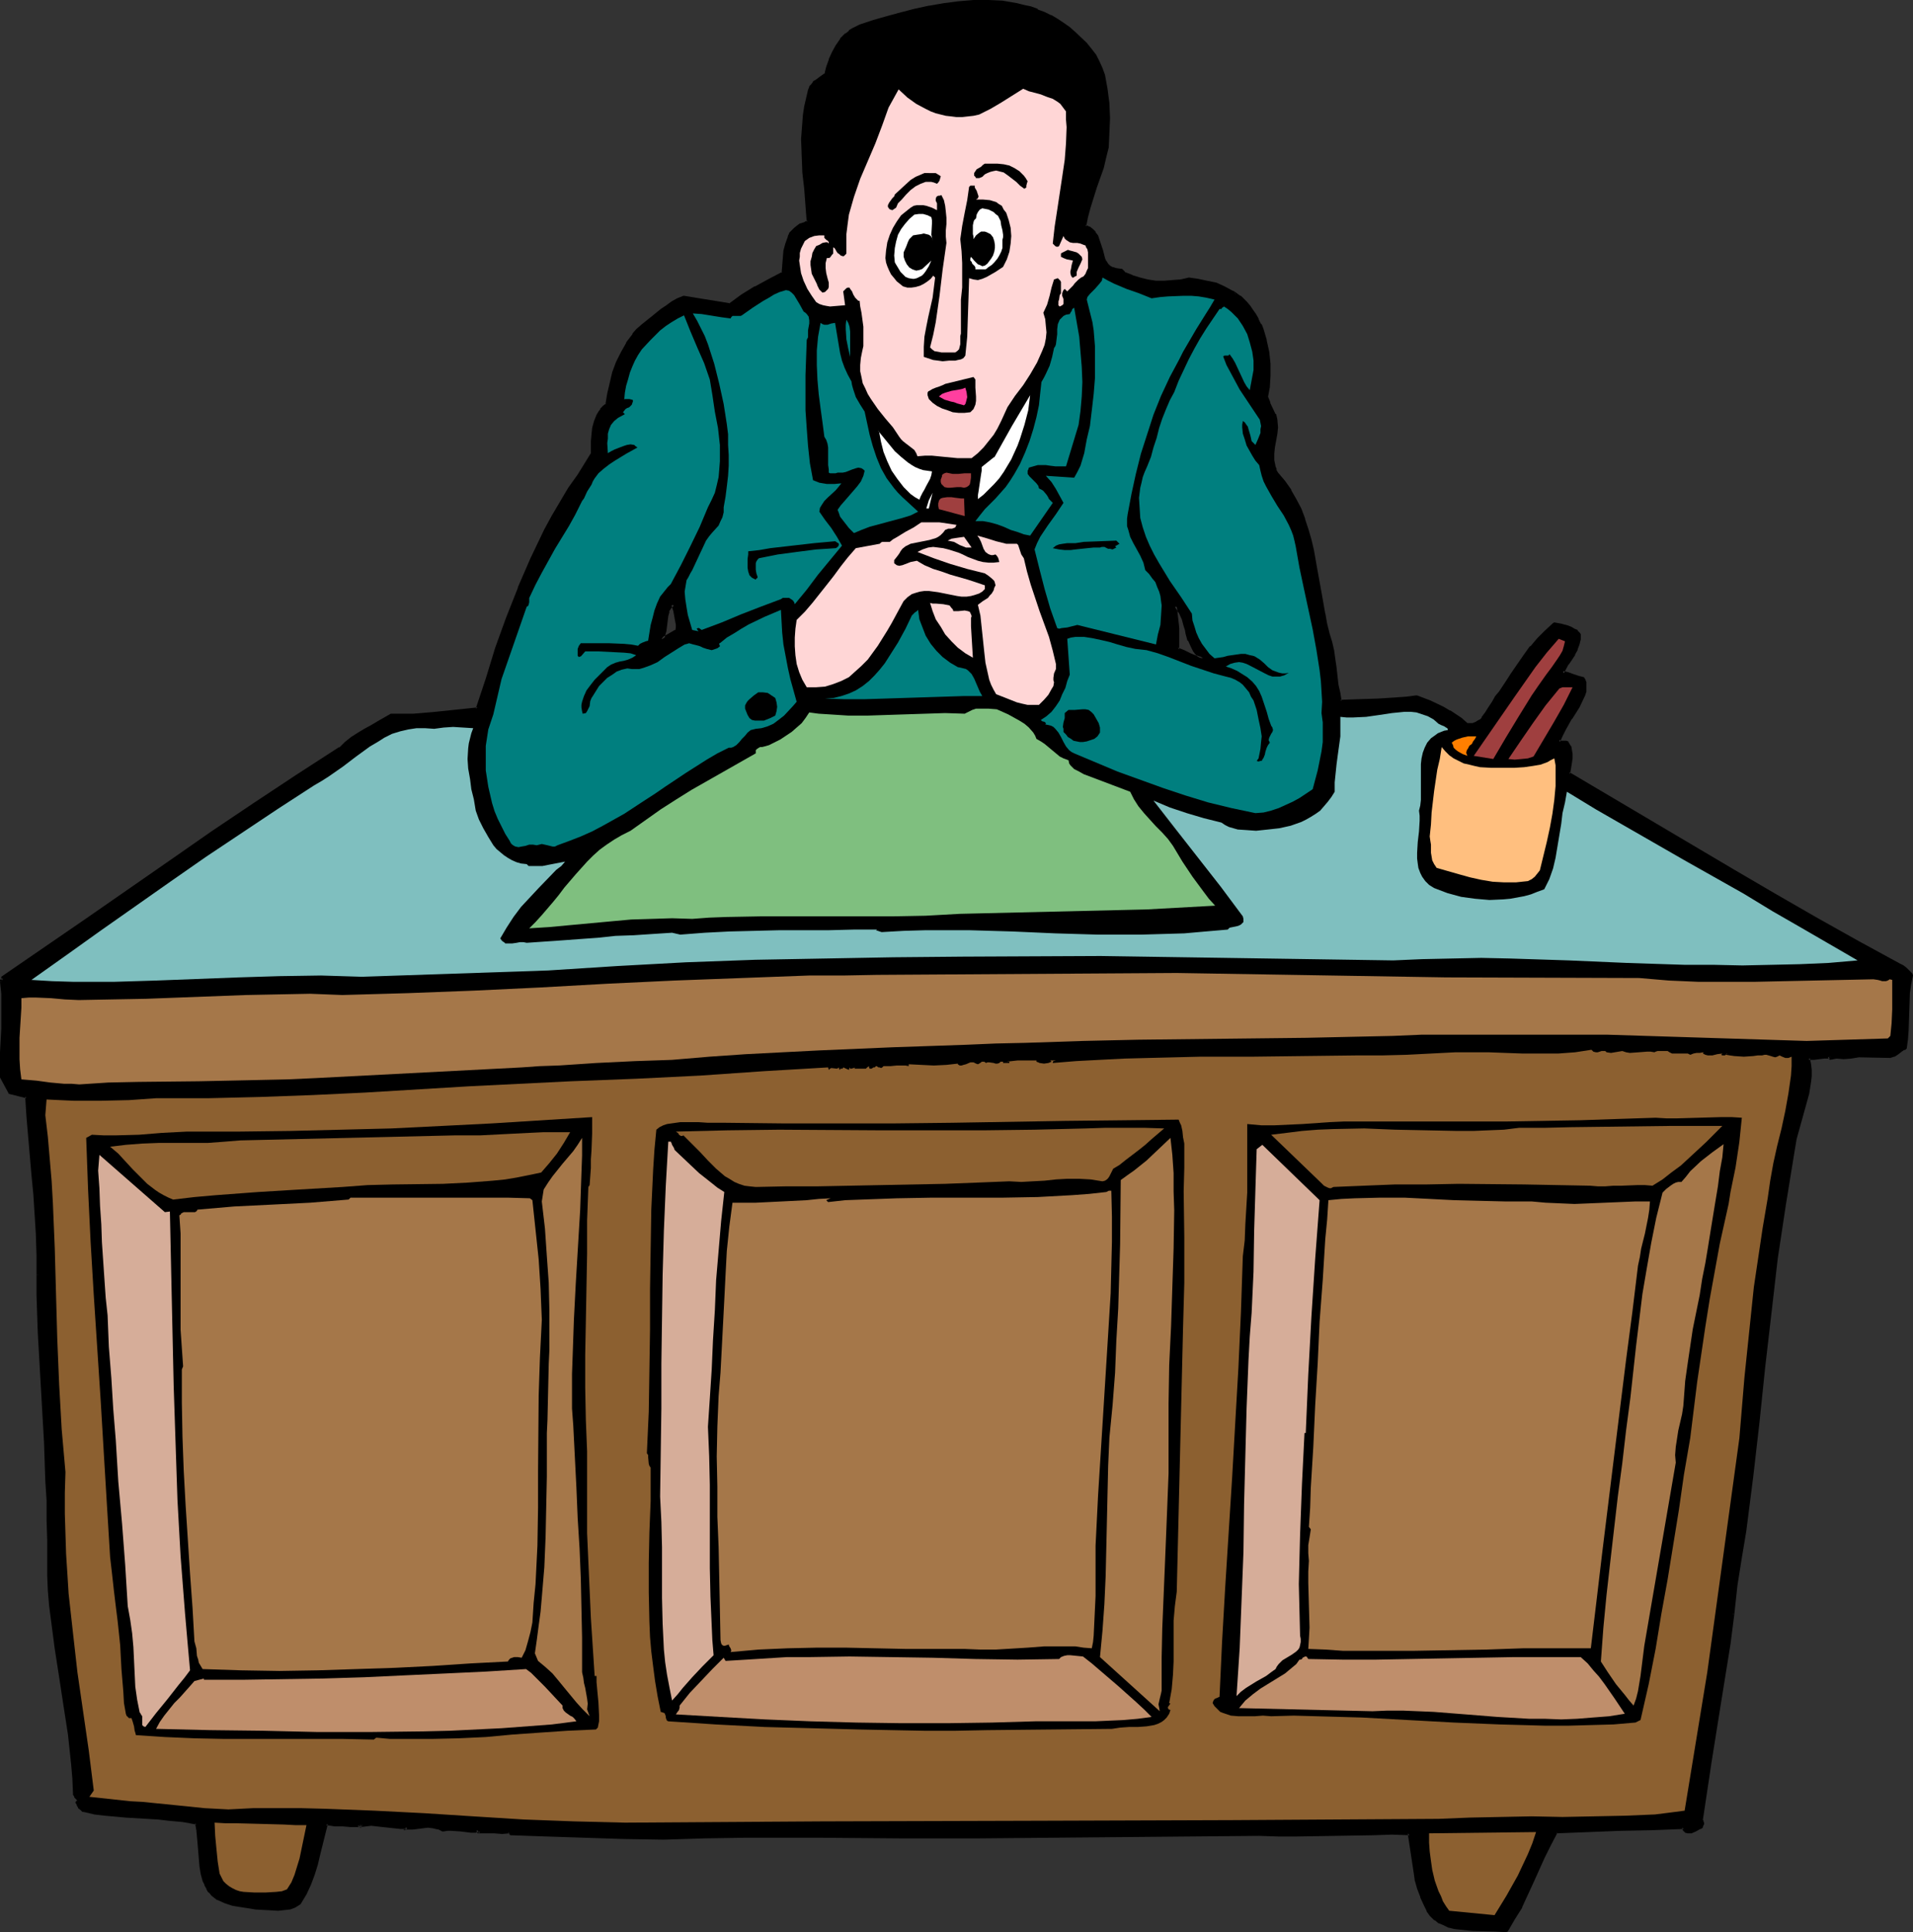 <?xml version="1.0" encoding="UTF-8" standalone="no"?>
<svg
   version="1.0"
   width="129.98mm"
   height="131.238mm"
   id="svg69"
   sodipodi:docname="At Desk 4.wmf"
   xmlns:inkscape="http://www.inkscape.org/namespaces/inkscape"
   xmlns:sodipodi="http://sodipodi.sourceforge.net/DTD/sodipodi-0.dtd"
   xmlns="http://www.w3.org/2000/svg"
   xmlns:svg="http://www.w3.org/2000/svg">
  <rect width="100%" height="100%" fill="#333333" stroke="none"/>
  <sodipodi:namedview
     id="namedview69"
     pagecolor="#ffffff"
     bordercolor="#000000"
     borderopacity="0.25"
     inkscape:showpageshadow="2"
     inkscape:pageopacity="0.0"
     inkscape:pagecheckerboard="0"
     inkscape:deskcolor="#d1d1d1"
     inkscape:document-units="mm" />
  <defs
     id="defs1">
    <pattern
       id="WMFhbasepattern"
       patternUnits="userSpaceOnUse"
       width="6"
       height="6"
       x="0"
       y="0" />
  </defs>
  <path
     style="fill:#000000;fill-opacity:1;fill-rule:evenodd;stroke:none"
     d="m 301.707,155.752 0.162,1.293 0.323,1.293 0.162,2.908 v 2.747 2.747 l 1.616,0.646 1.616,0.646 1.616,0.646 0.808,0.162 0.97,0.162 -0.97,-0.646 -0.646,-0.646 -0.646,-0.808 -0.485,-0.808 -0.808,-1.777 -0.485,-1.777 -0.162,-0.969 -0.323,-0.969 -0.646,-1.777 -0.646,-1.777 -0.646,-0.808 -0.646,-0.808 z M 0.323,251.886 0.97,251.401 0.646,251.078 22.301,236.213 l 21.493,-14.864 10.827,-7.432 10.827,-7.271 10.827,-7.271 11.15,-7.109 1.454,-1.454 1.616,-1.293 1.616,-1.131 1.778,-0.969 1.616,-0.969 1.616,-0.808 3.394,-1.939 h 2.909 l 2.909,-0.162 5.494,-0.323 5.494,-0.646 5.333,-0.485 2.424,-7.755 2.586,-7.917 2.747,-7.755 2.909,-7.594 1.616,-3.878 1.616,-3.716 1.778,-3.716 1.778,-3.716 2.101,-3.555 1.939,-3.555 2.262,-3.393 2.262,-3.393 3.555,-5.493 v -3.393 l 0.162,-1.616 0.162,-1.616 0.485,-1.777 0.485,-1.616 0.485,-0.646 0.485,-0.808 0.646,-0.646 0.808,-0.646 0.485,-2.747 0.646,-2.747 0.646,-2.747 0.97,-2.585 1.131,-2.424 1.293,-2.424 1.616,-2.262 0.97,-1.131 1.131,-0.969 2.586,-2.1 2.586,-2.1 1.293,-0.969 1.293,-0.969 1.616,-0.808 1.454,-0.646 11.958,2.1 3.07,-2.262 3.394,-2.1 3.555,-1.939 3.394,-1.939 0.162,-1.777 0.162,-1.939 0.323,-2.1 0.323,-1.777 0.646,-1.616 0.485,-0.808 0.485,-0.646 0.646,-0.646 0.646,-0.646 0.808,-0.323 0.97,-0.485 0.808,-0.323 -0.646,-8.563 -0.323,-4.362 -0.162,-4.201 -0.162,-4.201 0.162,-4.201 0.323,-2.1 0.323,-2.1 0.485,-2.1 0.485,-1.939 0.323,-0.808 0.323,-0.646 0.485,-0.485 0.646,-0.485 1.131,-0.808 1.293,-0.969 0.485,-1.777 0.646,-1.939 0.646,-1.777 0.97,-1.777 1.131,-1.616 1.293,-1.293 0.808,-0.646 0.808,-0.646 0.97,-0.485 0.97,-0.323 3.232,-1.131 3.555,-0.969 3.555,-0.969 3.717,-0.969 3.717,-0.808 3.878,-0.646 3.717,-0.485 3.717,-0.323 h 3.878 l 3.555,0.162 3.717,0.646 1.778,0.323 1.616,0.485 1.778,0.646 1.778,0.646 1.616,0.808 1.616,0.969 1.616,0.969 1.454,1.131 1.454,1.293 1.616,1.454 1.293,1.293 1.293,1.454 1.131,1.616 0.808,1.616 0.646,1.616 0.646,1.777 0.485,1.777 0.323,1.777 0.323,3.716 0.162,3.716 -0.162,3.716 -0.162,3.555 -0.485,2.747 -0.808,2.585 -1.778,5.17 -1.616,5.009 -0.646,2.424 -0.323,2.585 0.97,0.323 0.808,0.646 0.646,0.646 0.485,0.808 0.485,0.969 0.323,0.969 0.162,0.969 0.323,0.969 0.485,1.939 0.485,0.808 0.323,0.646 0.646,0.646 0.97,0.485 0.97,0.323 h 1.131 l 0.808,0.808 1.939,0.969 2.101,0.646 1.939,0.485 2.101,0.162 2.262,0.162 2.101,-0.162 2.101,-0.323 2.101,-0.323 2.262,0.323 2.424,0.323 2.262,0.646 2.101,0.808 2.101,1.131 1.939,1.293 0.808,0.808 0.808,0.808 0.646,0.969 0.646,0.969 0.808,0.969 0.808,1.293 0.646,1.293 0.485,1.293 0.97,2.747 0.485,2.908 0.323,3.07 v 3.07 l -0.162,2.747 -0.323,2.747 0.485,1.616 1.454,2.908 0.485,1.454 v 1.777 l -0.162,1.616 -0.323,1.616 -0.323,1.777 -0.162,1.616 v 1.777 l 0.323,1.777 0.323,0.808 0.485,0.808 1.778,2.262 1.616,2.262 1.293,2.262 1.131,2.424 0.97,2.585 0.97,2.585 0.646,2.747 0.646,2.585 0.97,5.493 0.97,5.493 0.97,5.332 0.485,2.585 0.646,2.747 0.646,2.1 0.485,2.1 0.646,4.362 0.646,4.362 0.323,2.262 0.485,2.1 4.686,-0.323 h 5.01 l 5.01,-0.323 2.424,-0.323 2.424,-0.323 3.394,1.454 3.394,1.616 1.616,0.808 1.454,0.969 1.616,1.131 1.293,1.131 0.97,0.162 0.808,-0.162 0.808,-0.162 0.646,-0.323 0.646,-0.485 0.485,-0.485 0.97,-1.293 0.808,-1.454 0.808,-1.454 0.808,-1.454 0.97,-1.131 1.616,-2.262 1.454,-2.424 3.232,-4.524 1.778,-2.262 1.778,-2.1 1.939,-1.939 2.101,-1.939 1.778,0.323 1.616,0.485 0.808,0.323 0.808,0.323 0.646,0.485 0.808,0.646 -0.162,1.293 -0.323,1.293 -0.485,1.131 -0.646,1.293 -1.454,2.424 -1.293,2.424 1.293,0.323 1.454,0.485 1.293,0.485 1.454,0.323 0.162,0.969 v 1.131 0.969 l -0.162,0.969 -1.616,3.07 -1.778,2.908 -1.616,2.908 -0.808,1.616 -0.646,1.454 0.485,0.162 0.646,0.162 h 0.646 l 0.485,0.162 0.485,0.969 0.323,0.808 v 0.969 1.131 l -0.323,1.939 -0.323,1.939 42.339,25.043 10.666,6.301 10.504,5.978 10.827,5.978 10.666,5.816 0.97,0.485 0.808,0.646 0.646,0.808 0.646,0.646 -0.485,2.262 -0.162,2.262 -0.323,4.847 v 4.847 l -0.323,2.262 -0.323,2.262 -0.485,0.162 -0.646,0.323 -0.808,0.646 -0.808,0.646 -0.485,0.162 -0.646,0.162 -8.08,-0.162 -0.97,0.323 h -0.808 l -1.939,0.162 -1.939,-0.162 -0.808,0.162 -0.808,0.162 v -0.323 h -1.454 l -1.293,0.323 h -1.454 -1.293 l 0.162,1.616 0.162,1.454 v 1.616 l -0.162,1.454 -0.485,2.908 -0.646,2.908 -0.97,2.908 -0.808,2.908 -0.646,2.908 -0.646,3.07 -1.131,6.947 -1.131,6.947 -1.939,13.895 -1.778,13.895 -1.616,14.056 -1.454,13.895 -1.616,14.056 -1.778,13.895 -0.97,6.947 -1.293,6.947 -0.808,7.594 -0.97,7.432 -2.262,15.187 -2.424,15.026 -2.424,15.187 0.162,0.323 0.162,0.323 v 0.485 l -0.162,0.485 -0.485,0.323 -1.131,0.646 -1.131,0.485 h -0.646 l -0.646,-0.323 -0.323,-0.323 -0.162,-0.485 -8.242,0.162 -8.242,0.162 -16.322,0.808 -1.778,3.07 -1.454,3.231 -2.909,6.301 -3.07,6.463 -1.778,3.07 -1.939,3.07 -2.747,-0.162 -2.909,-0.162 h -3.07 l -2.909,-0.323 -1.454,-0.162 -1.454,-0.323 -1.293,-0.485 -1.131,-0.646 -1.131,-0.646 -0.97,-0.969 -0.97,-1.293 -0.646,-1.293 -0.97,-2.1 -0.646,-2.262 -0.646,-2.262 -0.485,-2.262 -1.293,-9.533 h -4.525 -4.686 l -9.858,0.162 -9.858,0.162 h -4.848 -4.848 l -71.912,0.485 h -20.362 l -19.877,-0.162 h -10.019 -10.181 l -10.181,0.162 -10.342,0.323 -10.181,-0.162 -10.019,-0.323 -9.858,-0.323 -4.686,-0.162 -4.686,-0.162 v -0.323 h -0.162 -1.939 -2.101 l -2.101,-0.162 -2.101,0.162 0.485,-0.485 -1.131,0.162 h -1.131 l -2.586,-0.162 -2.424,-0.323 h -0.97 l -1.131,0.323 -1.293,-0.646 -1.131,-0.323 h -1.454 -1.293 l -1.293,0.162 -1.293,0.162 h -1.293 -1.131 0.162 l 0.162,0.162 0.162,-0.162 h 0.162 -1.454 l -1.454,-0.323 -2.909,-0.323 -3.07,-0.323 -1.454,0.162 -1.454,0.162 0.323,0.323 h -0.323 v -0.323 h -1.293 -1.131 -1.939 l -1.939,-0.162 -1.131,-0.162 h -1.293 l -0.646,2.424 -1.293,5.17 -0.646,2.747 -0.808,2.585 -0.97,2.585 -1.131,2.424 -1.293,2.424 -1.293,0.646 -1.293,0.485 -1.454,0.162 -1.454,0.162 -2.909,-0.162 -2.909,-0.162 -1.778,-0.323 -2.101,-0.323 -1.939,-0.323 -1.939,-0.646 -1.778,-0.808 -0.808,-0.485 -0.646,-0.485 -0.646,-0.808 -0.646,-0.808 -0.485,-0.808 -0.323,-1.131 -0.485,-1.777 -0.323,-1.777 -0.323,-3.878 -0.162,-1.939 -0.323,-3.716 -0.323,-1.777 -1.778,-0.323 -1.939,-0.323 -1.778,-0.162 -1.778,-0.162 -2.747,-0.162 -2.747,-0.323 -2.747,-0.162 -2.586,-0.162 -5.494,-0.485 -2.747,-0.323 -2.747,-0.646 -0.485,-0.323 -0.646,-0.485 -0.323,-0.646 -0.162,-0.323 v -0.323 l 0.323,-0.162 v -0.323 l -0.162,-0.162 -0.162,-0.323 -0.485,-0.485 -0.162,-0.323 v -0.323 l -0.162,-3.878 -0.323,-3.716 -0.97,-7.594 -0.97,-7.432 -1.131,-7.271 -1.293,-7.271 -0.808,-7.432 -0.485,-3.716 -0.323,-3.878 -0.162,-3.878 v -3.878 -5.332 l -0.162,-5.009 -0.162,-5.009 -0.162,-5.009 -0.485,-9.694 -0.485,-9.371 -0.485,-9.533 -0.485,-9.533 -0.323,-9.694 v -5.009 -5.009 L 9.534,316.998 9.373,311.666 8.888,306.496 8.565,301.649 7.757,291.631 7.272,286.623 6.787,281.453 l -4.363,-1.131 -2.101,-3.878 0.162,-6.301 0.162,-2.908 0.162,-3.07 v -6.14 l -0.162,-3.07 z M 169.841,164.154 l 4.04,-2.262 v -0.808 -0.808 l -0.162,-1.616 -0.485,-1.777 -0.162,-0.969 -0.162,-0.808 -0.485,0.323 -0.485,0.485 -0.485,0.969 -0.323,1.131 -0.162,1.293 -0.162,2.585 -0.323,1.293 z"
     id="path1" />
  <path
     style="fill:#000000;fill-opacity:1;fill-rule:evenodd;stroke:none"
     d="m 301.384,155.429 v 0.323 l 0.162,1.293 0.162,1.293 v 0 l 0.162,2.908 v 2.747 2.747 l 0.323,0.323 1.616,0.646 1.454,0.808 1.616,0.485 0.162,0.162 0.97,0.162 0.808,0.162 0.323,-0.808 -0.808,-0.646 v 0 l -0.646,-0.646 v 0 l -0.485,-0.808 -0.646,-0.808 v 0.162 l -0.646,-1.777 v 0 l -0.485,-1.777 -0.323,-0.969 -0.162,-0.969 -0.646,-1.777 v 0 l -0.808,-1.777 v 0 l -0.485,-0.969 h -0.162 l -0.646,-0.646 h -0.646 l -0.162,0.162 0.808,0.485 0.162,-0.162 h -0.646 l 0.485,0.808 v 0 l 0.485,0.808 v -0.162 l 0.808,1.777 v 0 l 0.485,1.777 0.323,0.969 0.162,0.969 0.485,1.777 h 0.162 l 0.808,1.777 v 0 l 0.485,0.969 0.485,0.646 0.162,0.162 0.646,0.646 h 0.162 l 0.808,0.646 0.323,-0.808 h -0.97 l -0.808,-0.323 0.162,0.162 -1.616,-0.646 -1.616,-0.808 -1.616,-0.646 0.323,0.485 v -2.747 -2.747 l -0.323,-2.908 v 0 l -0.162,-1.454 -0.162,-1.293 v 0.323 z"
     id="path2" />
  <path
     style="fill:#000000;fill-opacity:1;fill-rule:evenodd;stroke:none"
     d="m 0.808,251.886 -0.162,0.323 0.646,-0.485 v -0.485 l -0.323,-0.323 v 0.646 l 21.493,-14.864 21.654,-15.026 10.666,-7.432 10.827,-7.271 10.989,-7.271 11.15,-7.109 v 0 l 1.454,-1.454 v 0 l 1.616,-1.293 v 0 l 1.616,-0.969 1.616,-1.131 v 0 l 1.616,-0.969 1.778,-0.808 3.394,-1.939 h -0.323 2.909 2.909 v 0 l 5.656,-0.485 10.666,-0.969 0.485,-0.323 2.424,-7.755 2.586,-7.917 2.747,-7.755 2.909,-7.755 v 0.162 l 1.454,-3.878 1.778,-3.716 1.616,-3.716 1.939,-3.555 1.939,-3.716 v 0.162 l 2.101,-3.555 2.101,-3.393 2.424,-3.393 3.394,-5.493 0.162,-0.323 v -3.393 0.162 -1.777 l 0.323,-1.616 v 0 l 0.323,-1.616 v 0 l 0.646,-1.454 v 0 l 0.485,-0.808 0.485,-0.646 h -0.162 l 0.646,-0.646 0.808,-0.646 0.162,-0.323 0.485,-2.747 v 0 l 0.646,-2.747 0.646,-2.585 0.97,-2.585 h -0.162 l 1.131,-2.424 1.454,-2.424 v 0.162 l 1.616,-2.262 h -0.162 l 0.97,-1.131 1.131,-0.969 v 0 l 2.586,-1.939 v -0.162 l 2.424,-2.1 v 0.162 l 1.454,-1.131 1.293,-0.969 v 0 l 1.454,-0.646 1.454,-0.646 h -0.162 l 11.797,1.939 h 0.323 l 3.232,-2.262 3.394,-2.1 h -0.162 l 3.555,-1.939 3.555,-1.939 0.162,-0.323 0.162,-1.777 v 0 l 0.162,-1.939 0.323,-1.939 0.323,-1.777 v 0 l 0.646,-1.777 v 0.162 l 0.323,-0.808 v 0 l 0.485,-0.646 v 0.162 l 0.646,-0.646 h -0.162 l 0.808,-0.646 v 0.162 l 0.808,-0.485 h -0.162 l 0.97,-0.323 0.97,-0.485 0.162,-0.485 -0.646,-8.563 -0.323,-4.201 v 0 l -0.323,-4.201 v -4.201 l 0.162,-4.201 v 0 l 0.323,-2.1 0.323,-1.939 0.323,-2.1 v 0 l 0.646,-2.1 0.323,-0.646 h -0.162 l 0.485,-0.485 0.323,-0.646 v 0.162 l 0.485,-0.485 1.293,-0.808 1.293,-0.808 0.162,-0.323 0.485,-1.777 0.485,-1.939 v 0.162 l 0.808,-1.939 0.808,-1.777 v 0.162 l 1.131,-1.616 v 0 l 1.293,-1.293 v 0 l 0.808,-0.646 v 0 l 0.808,-0.646 h -0.162 l 0.97,-0.485 0.97,-0.323 v 0 l 3.232,-0.969 3.555,-0.969 3.555,-1.131 3.717,-0.808 3.717,-0.808 v 0 l 3.717,-0.808 3.717,-0.323 3.878,-0.323 h -0.162 3.878 l 3.555,0.162 v 0 l 3.555,0.485 v 0 l 1.778,0.485 1.778,0.485 1.616,0.646 V 3.07 l 1.778,0.808 1.616,0.808 h -0.162 l 1.616,0.808 1.616,1.131 1.616,1.131 -0.162,-0.162 1.454,1.293 2.909,2.747 v 0 l 1.293,1.454 h -0.162 l 1.131,1.454 v 0 l 0.808,1.616 0.808,1.616 v 0 l 0.485,1.616 0.485,1.777 v 0 l 0.323,1.777 0.323,3.716 v 0 l 0.162,3.716 -0.162,7.271 v 0 l -0.646,2.585 -0.808,2.585 -1.616,5.17 -1.616,5.009 -0.646,2.424 v 0.162 l -0.485,2.424 0.162,0.485 1.131,0.485 h -0.162 l 0.97,0.485 h -0.162 l 0.646,0.646 v 0 l 0.485,0.808 v 0 l 0.323,0.808 v 0 l 0.323,0.969 0.162,0.969 0.323,0.969 0.646,1.777 v 0.162 l 0.323,0.808 v 0 l 0.485,0.808 h 0.162 l 0.485,0.646 0.162,0.162 0.808,0.323 0.162,0.162 0.97,0.323 h 0.162 1.131 l -0.323,-0.162 0.808,0.808 h 0.162 l 1.939,0.969 h 0.162 l 1.939,0.646 2.101,0.485 v 0 l 2.101,0.323 v 0 h 2.262 2.101 v 0 l 2.101,-0.323 2.262,-0.485 h -0.162 l 2.262,0.323 2.262,0.485 v 0 l 2.262,0.646 2.101,0.808 v 0 l 2.101,0.969 h -0.162 l 1.939,1.293 v 0 l -1.293,-1.939 h -0.162 l -2.101,-1.131 v 0 l -2.101,-0.969 -2.424,-0.485 v 0 l -2.262,-0.485 -2.262,-0.323 h -0.162 l -2.101,0.485 -2.262,0.162 h 0.162 l -2.101,0.162 h -2.262 0.162 l -2.101,-0.323 v 0 l -1.939,-0.485 -2.101,-0.646 h 0.162 l -2.101,-0.808 h 0.162 l -0.808,-0.808 h -0.323 l -1.131,-0.162 v 0 l -0.97,-0.323 0.162,0.162 -0.808,-0.485 v 0 l -0.646,-0.646 0.162,0.162 -0.485,-0.808 v 0.162 l -0.323,-0.808 v 0 l -0.485,-1.939 -0.323,-0.969 -0.323,-0.969 -0.323,-0.969 v 0 l -0.323,-0.969 v 0 l -0.646,-0.808 v -0.162 l -0.646,-0.646 v 0 l -0.808,-0.646 h -0.162 l -0.97,-0.485 0.162,0.485 0.485,-2.424 v 0 l 0.646,-2.424 1.616,-5.17 1.778,-5.009 0.646,-2.747 0.646,-2.585 v -0.162 l 0.323,-7.271 -0.162,-3.716 v -0.162 l -0.485,-3.716 -0.323,-1.777 v 0 l -0.323,-1.777 -0.646,-1.777 v 0 l -0.808,-1.777 -0.808,-1.616 v 0 l -1.131,-1.454 v 0 l -1.293,-1.616 v 0 l -2.909,-2.747 -1.454,-1.293 v 0 l -1.616,-1.131 -1.454,-0.969 -1.616,-0.969 h -0.162 l -1.616,-0.808 -1.778,-0.646 V 2.262 l -1.778,-0.646 -1.616,-0.323 -1.939,-0.485 v 0 l -3.717,-0.646 v 0 L 253.873,0 h -3.878 v 0 l -3.878,0.323 -3.717,0.485 -3.717,0.646 h -0.162 l -3.717,0.808 -3.717,0.969 -3.555,0.969 -3.394,0.969 -3.394,1.131 v 0 l -0.97,0.485 -0.97,0.485 v 0 l -0.808,0.485 V 7.917 l -0.808,0.646 h -0.162 l -1.293,1.293 v 0.162 l -1.131,1.616 v 0 l -0.97,1.777 -0.808,1.777 v 0.162 l -0.646,1.777 -0.485,1.939 0.162,-0.323 -1.131,0.808 -1.293,0.969 -0.646,0.323 v 0.162 l -0.485,0.646 -0.485,0.485 v 0.162 l -0.323,0.808 -0.485,2.1 v 0 l -0.485,2.1 -0.323,2.1 -0.162,2.1 v 0 l -0.323,4.201 0.162,4.201 0.162,4.201 v 0.162 l 0.485,4.201 0.646,8.563 0.162,-0.485 -0.808,0.485 -0.97,0.323 h -0.162 l -0.646,0.485 v 0 l -0.808,0.646 v 0 l -0.646,0.646 v 0 l -0.646,0.646 v 0.162 l -0.323,0.646 v 0.162 l -0.646,1.777 v 0 l -0.485,1.777 -0.162,1.939 -0.162,1.939 v 0.162 l -0.162,1.777 0.162,-0.323 -3.394,1.777 -3.555,1.939 h -0.162 l -3.394,2.1 -3.07,2.262 h 0.323 L 175.659,75.937 h -0.162 l -1.616,0.646 -1.454,0.808 v 0 l -1.293,0.969 -1.454,0.969 v 0 l -2.586,2.1 v 0 l -2.424,1.939 -0.162,0.162 -1.131,0.969 -0.97,1.131 v 0.162 l -1.616,2.1 v 0.162 l -1.293,2.262 -1.293,2.585 v 0 l -0.97,2.585 -0.646,2.747 -0.646,2.747 v 0 l -0.485,2.908 0.162,-0.323 -0.808,0.646 -0.646,0.646 v 0.162 l -0.485,0.646 -0.485,0.808 v 0 l -0.646,1.616 v 0 l -0.485,1.777 v 0 l -0.162,1.616 -0.162,1.777 v 0 3.393 -0.323 l -3.394,5.493 -2.424,3.393 -2.101,3.555 -2.101,3.555 v 0 l -1.939,3.555 -1.778,3.716 -1.778,3.716 -1.616,3.716 -1.616,3.716 v 0.162 l -3.07,7.755 -2.747,7.594 -2.424,7.917 -2.586,7.755 0.485,-0.323 -10.827,1.131 -5.656,0.485 h 0.162 -2.909 -2.909 -0.162 l -3.394,1.939 -1.616,0.969 -1.778,0.969 v 0 l -1.616,0.969 -1.778,1.131 v 0 l -1.616,1.293 v 0 l -1.454,1.454 v -0.162 l -10.989,7.109 -10.989,7.271 -10.827,7.271 -10.666,7.432 -21.654,15.026 -21.654,14.864 v 0.646 l 0.323,0.323 v -0.646 L 0,251.562 v 0.485 z"
     id="path3" />
  <path
     style="fill:#000000;fill-opacity:1;fill-rule:evenodd;stroke:none"
     d="m 318.028,76.584 0.808,0.808 0.808,0.808 v -0.162 l 0.646,0.969 0.646,0.969 0.808,1.131 0.808,1.293 v -0.162 l 0.485,1.293 v 0 l 0.485,1.293 0.97,2.747 v 0 l 0.485,2.908 0.323,2.908 v 0 l 0.162,3.07 -0.162,2.747 v 0 l -0.485,2.747 v 0.162 l 0.485,1.454 0.162,0.162 1.293,2.908 v 0 l 0.485,1.454 v -0.162 1.777 -0.162 l -0.162,1.616 -0.323,1.777 -0.323,1.777 -0.162,1.616 v 1.939 l 0.323,1.616 v 0.162 l 0.323,0.808 h 0.162 l 0.323,0.808 0.162,0.162 1.778,2.1 h -0.162 l 1.616,2.262 v 0 l 1.454,2.424 1.131,2.424 0.97,2.424 v 0 l 0.808,2.585 0.646,2.747 0.646,2.585 v 0 l 0.97,5.332 0.97,5.493 0.97,5.493 v 0 l 0.646,2.585 0.485,2.585 0.646,2.262 v -0.162 l 0.485,2.1 0.808,4.362 0.485,4.524 0.323,2.1 0.485,2.1 0.485,0.323 4.686,-0.162 5.01,-0.162 5.01,-0.162 v 0 l 2.424,-0.323 2.424,-0.323 h -0.162 l 3.394,1.293 v 0 l 3.394,1.616 1.616,0.969 h -0.162 l 1.616,0.808 1.454,1.131 v 0 l 1.293,1.131 0.323,0.162 h 0.808 0.162 0.808 0.162 l 0.646,-0.323 h 0.162 l 0.646,-0.323 v 0 l 0.646,-0.485 h 0.162 l 0.485,-0.485 v -0.162 l 0.97,-1.293 0.808,-1.293 v -0.162 l 0.808,-1.454 v 0.162 l 0.97,-1.454 h -0.162 l 0.97,-1.131 v 0 l 1.616,-2.424 1.616,-2.262 3.232,-4.685 1.616,-2.1 v 0 l 1.778,-2.1 1.939,-1.939 2.101,-1.939 -0.323,0.162 1.616,0.323 v 0 l 1.616,0.323 v 0 l 0.808,0.323 v 0 l 0.808,0.323 h -0.162 l 0.808,0.485 h -0.162 l 0.808,0.646 -0.162,-0.323 -0.162,1.293 v -0.162 l -0.323,1.293 -0.323,1.293 v -0.162 l -0.646,1.293 v -0.162 l -1.454,2.424 v 0.162 l -1.454,2.424 0.323,0.646 1.454,0.323 1.293,0.485 1.293,0.485 1.454,0.323 -0.323,-0.485 0.162,0.969 v 0 1.131 0.969 0 l -0.162,0.969 v -0.162 l -1.454,3.07 v -0.162 l -1.778,2.908 v 0.162 l -1.778,2.908 -0.646,1.616 -0.808,1.454 0.323,0.646 0.485,0.162 h 0.162 l 0.485,0.162 h 0.808 -0.162 l 0.485,0.162 -0.162,-0.323 0.485,0.969 -0.162,-0.162 0.323,0.969 v 0 l 0.162,0.969 v -0.162 1.131 -0.162 l -0.323,2.1 -0.485,1.939 0.323,0.485 42.178,25.043 10.666,6.14 h 0.162 l 10.504,6.14 10.666,5.816 10.827,5.816 0.97,0.646 -0.162,-0.162 0.808,0.646 v 0 l 0.646,0.808 v 0 l 0.646,0.646 -0.162,-0.323 -0.485,2.262 -0.162,2.262 v 0 l -0.162,4.847 -0.162,4.847 v -0.162 l -0.162,2.424 -0.485,2.262 0.323,-0.485 -0.485,0.323 h -0.162 l -0.485,0.323 -0.808,0.646 -0.97,0.646 h 0.162 l -0.485,0.162 -0.646,0.162 h 0.162 l -8.08,-0.323 h -0.162 l -0.97,0.323 h 0.162 l -0.97,0.162 h 0.162 -1.939 -1.939 v 0 h -0.97 v 0 l -0.808,0.323 0.485,0.323 v -0.323 l -0.323,-0.323 h -1.616 l -1.293,0.162 -1.293,0.162 v 0 h -1.293 l -0.485,0.485 0.162,1.454 0.162,1.616 v -0.162 1.616 0 l -0.162,1.454 -0.323,2.908 v -0.162 l -0.808,2.908 -0.808,2.908 -0.808,2.908 -0.808,2.908 v 0.162 l -0.485,2.908 -1.293,6.947 -1.131,6.947 -1.939,14.056 -1.778,13.895 -1.454,13.895 -1.616,14.056 -1.616,14.056 -1.778,13.895 -0.97,6.947 -1.131,6.947 -0.97,7.432 0.97,0.162 0.808,-7.432 1.131,-7.109 1.131,-6.786 1.778,-13.895 1.616,-14.056 1.454,-14.056 1.616,-13.895 1.616,-14.056 2.101,-13.895 1.131,-6.947 1.131,-6.947 0.485,-2.908 v 0 l 0.808,-2.908 0.808,-2.908 0.808,-2.908 0.808,-2.908 v 0 l 0.485,-3.07 0.162,-1.454 v 0 -1.616 0 l -0.162,-1.454 -0.323,-1.616 -0.323,0.485 h 1.293 0.162 l 1.293,-0.162 1.293,-0.162 v 0 h 1.454 l -0.485,-0.485 v 0.323 l 0.485,0.485 0.97,-0.162 h -0.162 l 0.97,-0.162 h -0.162 l 1.939,0.162 1.939,-0.162 v 0 l 0.97,-0.162 v 0 l 0.97,-0.162 h -0.162 l 8.08,0.162 h 0.162 l 0.485,-0.162 0.485,-0.162 h 0.162 l 0.97,-0.646 0.808,-0.646 0.485,-0.323 h -0.162 l 0.646,-0.162 0.323,-0.323 0.323,-2.424 0.162,-2.262 v 0 l 0.162,-4.847 0.162,-4.847 v 0.162 l 0.323,-2.262 0.485,-2.262 -0.162,-0.485 -0.646,-0.646 v 0 l -0.646,-0.646 -0.162,-0.162 -0.808,-0.646 v 0 l -0.97,-0.485 -10.666,-5.816 -10.666,-5.978 -10.666,-6.14 v 0 l -10.504,-6.14 -42.339,-25.043 0.162,0.485 0.323,-1.939 0.323,-2.1 v 0 -1.131 0 l -0.162,-0.969 v 0 l -0.162,-0.969 -0.162,-0.162 -0.485,-0.808 -0.162,-0.323 -0.485,-0.162 h -0.162 -0.646 v 0 h -0.485 v 0 l -0.646,-0.323 0.323,0.646 0.646,-1.454 0.808,-1.616 1.616,-2.908 v 0.162 l 1.939,-3.07 v 0 l 1.454,-3.07 v 0 l 0.323,-0.969 v -0.162 -0.969 -1.131 -0.162 l -0.323,-0.808 -0.323,-0.485 -1.293,-0.323 -1.454,-0.485 -1.293,-0.485 -1.454,-0.323 0.323,0.646 1.293,-2.424 v 0.162 l 1.616,-2.424 v -0.162 l 0.646,-1.131 v -0.162 l 0.485,-1.293 0.323,-1.293 v 0 -1.293 l -0.162,-0.323 -0.646,-0.646 v -0.162 l -0.808,-0.323 v 0 l -0.808,-0.485 v 0 l -0.808,-0.323 v 0 l -1.778,-0.485 v 0 l -1.778,-0.323 -0.323,0.162 -2.101,1.939 -1.939,1.939 -1.778,2.1 h -0.162 l -1.616,2.262 -3.232,4.685 -1.454,2.262 -1.616,2.424 v 0 l -0.97,1.131 v 0 l -0.808,1.454 v 0 l -0.97,1.454 v 0 l -0.808,1.293 -0.97,1.293 h 0.162 l -0.485,0.485 v 0 l -0.646,0.323 v 0 l -0.485,0.323 v 0 l -0.808,0.323 h 0.162 -0.97 0.162 -0.808 0.162 l -1.293,-1.131 -0.162,-0.162 -1.454,-0.969 -1.454,-0.969 h -0.162 l -1.616,-0.969 -3.394,-1.616 v 0 l -3.394,-1.293 h -0.323 l -2.424,0.323 -2.424,0.162 h 0.162 l -5.01,0.323 -5.01,0.162 -4.686,0.162 0.323,0.323 -0.323,-2.1 -0.485,-2.1 -0.485,-4.362 -0.646,-4.524 -0.485,-2.1 v 0 l -0.646,-2.1 -0.646,-2.585 -0.485,-2.747 v 0.162 l -0.97,-5.493 -0.97,-5.332 -0.97,-5.493 v 0 l -0.646,-2.747 -0.808,-2.747 -0.808,-2.424 v -0.162 l -0.97,-2.585 -1.293,-2.424 -1.293,-2.262 v -0.162 l -1.616,-2.262 v 0 l -1.778,-2.1 v 0 l -0.485,-0.808 h 0.162 l -0.323,-0.808 v 0 l -0.323,-1.616 v 0 -1.777 0.162 l 0.162,-1.616 0.323,-1.777 0.323,-1.777 0.162,-1.616 v 0 l -0.162,-1.777 v -0.162 l -0.323,-1.454 h -0.162 l -1.454,-3.07 0.162,0.162 -0.646,-1.616 v 0.162 l 0.485,-2.585 v -0.162 l 0.162,-2.747 v -3.07 0 l -0.323,-3.07 -0.646,-2.908 v -0.162 l -0.808,-2.747 -0.485,-1.293 h -0.162 l -0.646,-1.293 v -0.162 l -0.646,-1.131 -0.808,-1.131 -0.646,-0.969 -0.808,-0.969 v 0 l -0.808,-0.808 -0.808,-0.808 h -0.162 l -1.778,-1.293 z"
     id="path4" />
  <path
     style="fill:#000000;fill-opacity:1;fill-rule:evenodd;stroke:none"
     d="m 444.399,414.262 -0.97,7.594 -2.262,15.026 -2.424,15.187 -2.424,15.026 0.162,0.323 0.162,0.323 v 0 l 0.162,0.323 -0.162,-0.162 v 0.485 l 0.162,-0.162 -0.323,0.323 h 0.162 l -0.485,0.323 h 0.162 l -1.131,0.485 -1.131,0.485 h 0.162 -0.646 0.162 l -0.646,-0.162 0.162,0.162 -0.323,-0.485 0.162,0.162 -0.323,-0.485 -0.323,-0.323 -8.242,0.162 -8.242,0.323 -16.322,0.646 -0.485,0.162 -1.616,3.231 -1.454,3.231 -2.909,6.301 -3.07,6.463 v -0.162 l -1.778,3.07 -1.939,3.07 0.323,-0.162 -2.747,-0.162 -5.979,-0.162 v 0 l -2.909,-0.162 -1.454,-0.323 v 0 l -1.293,-0.323 0.162,0.162 -1.293,-0.485 -1.293,-0.646 h 0.162 l -1.131,-0.808 v 0.162 l -0.97,-0.969 v 0 l -0.808,-1.131 v 0 l -0.808,-1.454 -0.808,-2.1 v 0.162 l -0.808,-2.262 -0.485,-2.262 v 0 l -0.485,-2.262 -1.454,-9.371 -0.323,-0.485 h -4.525 -4.686 l -9.858,0.162 -9.858,0.162 h -4.848 -4.848 l -71.912,0.485 h -20.362 l -19.877,-0.162 h -10.019 l -10.181,0.162 H 180.83 l -10.342,0.323 -10.181,-0.162 -10.019,-0.162 -9.858,-0.323 -4.686,-0.323 -4.686,-0.162 0.485,0.485 v -0.323 l -0.323,-0.323 -0.162,-0.162 h -0.162 l -1.939,0.162 -2.101,-0.162 h -2.101 -2.101 l 0.323,0.808 0.485,-0.646 -0.485,-0.646 -1.131,0.162 h 0.162 l -1.131,0.162 v 0 l -2.424,-0.323 -2.424,-0.323 h -1.293 l -0.97,0.323 h 0.323 l -1.293,-0.485 -0.162,-0.162 -1.293,-0.162 -1.293,-0.162 h -0.162 -1.293 v 0 l -1.454,0.162 -1.293,0.162 h 0.162 l -1.293,0.162 h -1.131 v 0.808 h 0.162 -0.162 l 0.162,0.162 h 0.323 l 0.162,-0.162 0.162,-0.162 h 0.162 l -0.323,-0.808 h -1.454 v 0 l -4.363,-0.646 -2.909,-0.162 h -0.162 -1.454 v 0 l -1.454,0.323 -0.162,0.808 0.323,0.162 0.162,-0.808 h -0.323 l 0.485,0.485 v -0.323 l -0.485,-0.323 h -1.293 l -1.131,-0.162 h -1.939 l -1.939,-0.162 v 0 l -1.131,-0.162 v 0 h -1.293 l -0.323,0.323 -0.808,2.424 -1.293,5.332 -0.646,2.585 -0.808,2.585 -0.808,2.585 v 0 l -1.131,2.424 -1.293,2.424 0.162,-0.323 -1.293,0.808 v -0.162 l -1.293,0.485 v 0 l -1.454,0.162 -1.293,0.162 v 0 l -2.909,-0.162 -2.909,-0.162 h 0.162 l -1.939,-0.162 -2.101,-0.323 -1.939,-0.485 v 0 l -1.778,-0.485 v 0 l -1.778,-0.808 h 0.162 l -0.808,-0.485 -0.808,-0.646 0.162,0.162 -0.646,-0.808 v 0.162 l -0.646,-0.808 v 0 l -0.323,-0.969 v 0.162 l -0.323,-1.131 -0.485,-1.777 v 0.162 l -0.323,-1.939 -0.323,-3.716 v 0 l -0.162,-1.939 v 0 l -0.485,-3.716 -0.323,-1.777 -0.323,-0.323 -1.616,-0.485 h -0.162 l -1.778,-0.162 -1.778,-0.162 -1.778,-0.162 -2.909,-0.323 -2.747,-0.323 v 0 l -2.747,-0.162 h 0.162 l -2.747,-0.162 -5.333,-0.485 -2.747,-0.323 -2.909,-0.646 0.323,0.162 -0.646,-0.323 h 0.162 l -0.646,-0.485 h 0.162 l -0.485,-0.485 v 0 l -0.162,-0.323 0.162,0.162 v -0.323 l -0.162,0.323 0.323,-0.162 0.162,-0.323 v -0.323 l -0.162,-0.162 v -0.162 -0.162 l -0.323,-0.162 v -0.162 l -0.485,-0.485 v 0.162 -0.323 0.162 -0.323 l -0.162,-3.878 v 0 l -0.323,-3.878 -0.97,-7.432 -1.131,-7.432 -1.131,-7.271 -1.131,-7.432 -0.97,-7.271 -0.323,-3.878 -0.323,-3.716 v 0 l -0.162,-3.878 -0.162,-3.878 v -5.332 -5.009 l -0.162,-5.009 -0.162,-5.009 -0.485,-9.694 -1.454,-28.436 -0.323,-9.694 -0.162,-5.009 H 9.373 v 5.009 l 0.323,9.694 1.616,28.436 0.323,9.694 0.323,5.009 v 5.009 l 0.162,5.009 v 5.332 3.878 l 0.162,3.878 v 0 l 0.323,3.878 0.485,3.716 0.97,7.432 1.131,7.271 1.131,7.432 1.131,7.271 0.808,7.594 0.323,3.716 v 0 l 0.162,3.878 v 0.323 l 0.162,0.162 0.162,0.323 v 0.162 l 0.485,0.485 v 0 l 0.162,0.162 v 0 l 0.162,0.323 -0.162,-0.323 v 0.323 l 0.162,-0.323 -0.162,0.162 -0.323,0.323 v 0.323 l 0.162,0.162 0.162,0.323 v 0.162 l 0.323,0.485 v 0.162 l 0.646,0.485 v 0 l 0.485,0.485 h 0.323 l 2.747,0.646 2.747,0.323 5.333,0.485 2.747,0.162 v 0 l 2.747,0.162 v 0 l 2.747,0.162 2.747,0.323 1.778,0.162 1.778,0.162 1.939,0.323 h -0.162 l 1.778,0.323 -0.323,-0.323 0.323,1.777 0.323,3.555 v 0 l 0.162,1.939 v 0 l 0.323,3.878 0.323,1.939 v 0 l 0.485,1.777 0.485,0.969 v 0.162 l 0.485,0.808 v 0.162 l 0.485,0.808 h 0.162 l 0.646,0.808 v 0 l 0.808,0.646 0.646,0.485 h 0.162 l 1.778,0.808 v 0 l 1.939,0.646 v 0 l 1.939,0.323 2.101,0.323 1.939,0.323 v 0 l 2.909,0.162 2.909,0.162 v 0 l 1.454,-0.162 1.454,-0.162 h 0.162 l 1.293,-0.485 v 0 l 1.293,-0.808 0.162,-0.162 1.454,-2.424 1.131,-2.424 v 0 l 0.97,-2.585 0.808,-2.585 0.646,-2.747 1.293,-5.17 0.646,-2.585 -0.485,0.323 1.293,0.162 v 0 l 0.97,0.162 h 0.162 1.939 l 1.939,0.162 h 1.131 1.293 l -0.485,-0.485 v 0.323 l 0.485,0.323 h 0.323 l 0.323,-0.808 -0.323,-0.162 -0.162,0.808 1.454,-0.162 h -0.162 l 1.454,-0.162 v 0 l 2.909,0.323 4.525,0.485 v 0 h 1.454 l -0.323,-0.646 h -0.162 0.162 -0.162 0.323 -0.162 -0.162 -0.162 v 0.808 h 1.131 1.293 v 0 l 1.293,-0.162 1.293,-0.162 v 0 l 1.293,-0.162 v 0 l 1.293,0.162 1.293,0.323 -0.162,-0.162 1.293,0.646 h 0.323 l 0.97,-0.162 v 0 h 0.97 v 0 l 2.424,0.162 2.586,0.323 v 0 h 1.131 0.162 l 1.131,-0.323 -0.485,-0.646 -0.485,0.485 0.323,0.646 h 2.101 2.101 l 2.101,0.162 1.939,-0.162 h -0.323 l 0.323,0.162 -0.323,-0.485 v 0.323 l 0.485,0.485 4.686,0.162 4.686,0.162 9.858,0.323 10.019,0.323 10.181,0.162 10.342,-0.323 10.181,-0.162 h 10.181 10.019 l 19.877,0.162 h 20.362 l 71.912,-0.646 4.848,0.162 h 4.848 l 9.858,-0.162 9.858,-0.162 4.686,-0.162 4.525,0.162 -0.485,-0.485 1.454,9.533 0.323,2.262 v 0.162 l 0.646,2.262 0.808,2.1 v 0.162 l 0.97,2.1 0.646,1.293 v 0.162 l 0.808,1.131 0.162,0.162 0.97,0.969 h 0.162 l 0.97,0.808 h 0.162 l 1.131,0.485 1.293,0.646 h 0.162 l 1.293,0.323 v 0 l 1.454,0.162 3.07,0.323 v 0 l 5.979,0.162 2.747,0.162 0.485,-0.162 1.778,-3.07 1.939,-3.07 v -0.162 l 2.909,-6.301 2.909,-6.463 1.616,-3.231 1.616,-3.07 -0.323,0.162 16.322,-0.646 8.242,-0.162 8.242,-0.323 -0.485,-0.323 0.162,0.646 0.162,0.162 0.323,0.323 0.162,0.162 0.646,0.162 h 0.162 0.646 0.162 l 1.131,-0.485 1.131,-0.646 h 0.162 l 0.485,-0.323 v -0.162 l 0.162,-0.485 0.162,-0.162 v -0.485 l -0.162,-0.323 v -0.323 0 l -0.323,-0.323 0.162,0.323 2.262,-15.026 2.424,-15.187 2.424,-15.026 0.97,-7.594 z"
     id="path5" />
  <path
     style="fill:#000000;fill-opacity:1;fill-rule:evenodd;stroke:none"
     d="m 10.181,327.338 v -5.009 l -0.162,-5.332 -0.162,-5.332 v 0 L 9.373,306.496 9.05,301.487 7.757,286.623 7.272,281.453 6.949,280.968 2.586,279.837 2.747,280.16 0.808,276.282 v 0.162 l 0.162,-6.301 0.323,-5.978 v -6.14 l -0.162,-3.07 v 0 L 0.808,251.886 0,252.047 l 0.323,3.07 v -0.162 3.07 6.14 L 0,270.143 v 6.301 0.162 l 2.101,3.878 0.162,0.323 4.525,1.131 -0.323,-0.485 0.323,5.17 1.293,15.026 0.485,5.009 0.323,5.17 v -0.162 l 0.323,5.332 0.162,5.332 v 5.009 z"
     id="path6" />
  <path
     style="fill:#000000;fill-opacity:1;fill-rule:evenodd;stroke:none"
     d="m 169.518,163.992 0.646,0.646 3.878,-2.262 0.162,-0.323 0.162,-0.808 v -0.969 l -0.162,-1.777 v 0 l -0.485,-1.777 v 0 l -0.162,-0.808 v -0.162 l -0.323,-0.808 -0.646,-0.162 -0.485,0.323 -0.485,0.485 v 0.162 l -0.485,0.969 -0.162,0.162 -0.162,1.131 v 0 l -0.323,1.293 -0.162,2.585 v -0.162 l -0.323,1.293 v -0.162 l -0.485,1.131 0.808,0.485 0.485,-1.131 v -0.162 l 0.323,-1.131 v 0 l 0.323,-2.585 0.162,-1.293 v 0 l 0.323,-1.131 h -0.162 l 0.646,-0.969 -0.162,0.162 0.485,-0.485 0.485,-0.323 -0.808,-0.162 0.162,0.808 v -0.162 l 0.323,0.969 v 0 l 0.323,1.777 v 0 l 0.323,1.777 v -0.162 0.808 0 l -0.162,0.808 0.162,-0.323 -3.878,2.262 0.646,0.646 z"
     id="path7" />
  <path
     style="fill:#a57749;fill-opacity:1;fill-rule:evenodd;stroke:none"
     d="m 5.494,256.248 1.939,-0.162 h 1.778 l 3.878,0.162 3.555,0.323 3.555,0.162 8.565,-0.162 8.726,-0.162 8.565,-0.323 8.565,-0.323 8.565,-0.323 8.242,-0.162 8.242,-0.162 8.242,0.323 16.968,-0.485 16.968,-0.646 16.968,-0.808 17.291,-0.969 17.13,-0.808 17.291,-0.646 17.291,-0.646 h 8.726 l 8.726,-0.162 76.922,-0.485 69.165,1.131 49.611,0.162 7.595,0.646 7.434,0.323 h 7.434 7.434 l 7.434,-0.162 7.595,-0.162 15.19,-0.323 1.131,0.162 0.646,0.162 0.485,0.162 h 0.485 0.485 l 0.485,-0.162 0.485,-0.323 0.646,0.162 v 3.878 3.716 l -0.162,3.555 -0.162,1.616 -0.162,1.616 -0.646,0.646 -20.846,0.646 -51.389,-1.616 h -47.349 l -7.595,0.323 -7.434,0.162 -14.706,0.323 -14.382,0.162 -14.382,0.162 -14.382,0.162 -14.382,0.323 -14.706,0.485 -7.434,0.162 -7.595,0.323 -9.373,0.323 -9.534,0.323 -18.907,0.808 -9.534,0.485 -9.373,0.485 -9.373,0.646 -9.534,0.808 -4.686,0.162 -4.848,0.162 -10.019,0.485 -9.858,0.646 -4.686,0.162 -4.525,0.323 -53.005,2.747 -7.11,0.323 -7.434,0.162 -7.595,0.162 -7.757,0.162 -15.514,0.162 -7.757,0.162 -7.434,0.485 -1.939,-0.162 h -1.939 l -3.555,-0.323 -3.555,-0.485 -1.939,-0.162 -1.939,-0.162 -0.323,-2.585 -0.162,-2.585 v -2.747 -2.747 l 0.162,-2.585 0.162,-2.585 0.162,-2.585 z"
     id="path8" />
  <path
     style="fill:#7fbfbf;fill-opacity:1;fill-rule:evenodd;stroke:none"
     d="m 80.638,201.638 1.939,-1.131 1.778,-1.131 3.717,-2.585 3.394,-2.585 3.555,-2.585 1.939,-1.131 1.778,-1.131 1.939,-0.969 2.101,-0.646 2.101,-0.485 2.101,-0.323 h 2.101 l 2.424,0.162 2.424,-0.323 2.424,-0.162 2.586,0.162 2.586,0.162 -0.485,1.293 -0.323,1.293 -0.323,1.293 -0.162,1.293 -0.162,2.747 0.162,2.424 0.485,2.747 0.323,2.585 0.646,2.585 0.485,2.908 0.808,2.262 1.131,2.262 1.293,2.262 1.293,2.1 0.808,0.969 0.97,0.808 0.97,0.808 0.97,0.646 1.131,0.646 1.131,0.485 1.131,0.323 1.454,0.162 0.485,0.485 h 3.555 l 0.808,-0.162 0.808,-0.162 4.202,-0.808 -0.97,1.131 -1.293,0.969 -4.525,4.685 -2.262,2.424 -2.262,2.424 -1.939,2.585 -1.778,2.747 -1.616,2.747 0.323,0.485 0.323,0.323 0.323,0.162 0.323,0.323 h 0.808 0.97 l 1.131,-0.162 0.808,-0.162 h 0.97 l 0.808,0.162 4.686,-0.323 4.686,-0.323 4.363,-0.323 4.525,-0.323 4.525,-0.485 4.686,-0.162 4.848,-0.323 5.01,-0.323 2.101,0.485 6.302,-0.485 6.302,-0.323 12.928,-0.323 h 6.302 6.302 l 6.302,-0.162 h 6.141 l -0.323,0.162 1.454,0.485 5.656,-0.323 5.656,-0.162 h 5.656 5.494 l 11.15,0.323 10.989,0.485 10.989,0.323 h 10.989 l 5.656,-0.162 5.494,-0.162 5.494,-0.485 5.656,-0.485 0.485,-0.485 1.616,-0.323 0.646,-0.162 0.646,-0.323 0.485,-0.485 0.162,-0.162 v -0.485 -0.323 l -0.162,-0.646 -5.656,-7.594 -5.818,-7.432 -5.818,-7.432 -5.656,-7.271 4.202,1.777 4.363,1.454 4.363,1.293 4.525,1.131 0.97,0.646 0.97,0.485 1.131,0.323 1.131,0.323 2.424,0.162 2.262,0.162 3.07,-0.323 2.909,-0.323 2.909,-0.646 2.747,-0.969 1.293,-0.646 1.131,-0.646 1.293,-0.808 1.131,-0.808 0.97,-1.131 0.97,-1.131 0.97,-1.293 0.808,-1.293 v -2.424 l 0.485,-4.685 0.323,-2.424 0.646,-4.685 v -2.585 -2.424 l 1.616,0.162 h 1.616 l 3.394,-0.162 3.394,-0.485 3.232,-0.485 1.616,-0.162 1.616,-0.162 h 1.616 l 1.454,0.162 1.454,0.485 1.454,0.485 1.454,0.808 1.293,1.131 0.646,0.323 0.808,0.323 0.485,0.323 0.323,0.162 0.162,0.485 -0.97,0.162 -0.808,0.323 -0.808,0.323 -0.646,0.485 -1.131,0.808 -0.97,1.131 -0.646,1.293 -0.485,1.293 -0.323,1.454 -0.162,1.454 v 3.07 1.616 1.616 2.908 l -0.162,1.454 -0.323,1.293 0.162,1.293 v 1.293 l -0.162,2.747 -0.323,2.747 -0.162,2.747 v 1.454 l 0.162,1.293 0.162,1.131 0.485,1.293 0.485,0.969 0.808,1.131 0.97,0.969 1.293,0.808 3.394,1.293 3.555,0.969 3.555,0.485 3.717,0.323 3.555,-0.162 1.778,-0.162 1.778,-0.323 1.778,-0.323 1.778,-0.485 1.616,-0.646 1.778,-0.646 0.646,-1.293 0.646,-1.293 0.97,-2.747 0.646,-2.747 0.485,-2.908 0.97,-5.816 0.323,-2.747 0.646,-2.747 0.485,-2.747 7.434,4.524 7.595,4.362 15.19,8.725 15.19,8.563 7.434,4.524 7.595,4.362 14.221,8.24 -7.434,0.646 -7.434,0.323 -7.272,0.162 -7.434,0.162 -7.434,-0.162 h -7.434 l -14.867,-0.485 -14.867,-0.646 -15.029,-0.485 -7.434,-0.162 -7.595,0.162 -7.595,0.162 -7.434,0.323 -75.144,-1.131 -35.39,0.162 -17.776,0.162 -17.776,0.323 -17.776,0.323 -17.776,0.646 -17.776,0.969 -17.614,1.131 -47.834,1.616 -5.171,-0.162 -5.333,-0.162 -10.666,0.162 -10.504,0.323 -21.17,0.808 -10.666,0.323 h -5.333 -5.333 l -5.333,-0.162 -5.333,-0.323 8.888,-6.301 9.05,-6.463 17.938,-12.602 9.05,-6.301 9.211,-6.14 9.211,-6.14 z"
     id="path9" />
  <path
     style="fill:#8c6030;fill-opacity:1;fill-rule:evenodd;stroke:none"
     d="m 11.958,282.26 3.394,0.162 3.555,0.162 h 7.11 l 7.11,-0.162 6.949,-0.485 H 53.328 l 13.413,-0.323 13.413,-0.485 13.574,-0.646 26.826,-1.616 13.09,-0.646 13.09,-0.646 8.403,-0.323 8.403,-0.323 16.322,-0.808 16.322,-1.131 16.483,-0.969 0.162,0.646 0.323,-0.323 0.323,-0.162 1.454,0.162 0.323,-0.162 0.162,-0.162 0.162,0.646 0.323,-0.323 h 0.485 l 0.162,-0.323 h 0.162 -0.162 l 1.454,0.646 0.162,-0.646 0.162,0.323 h 0.162 0.162 l 1.131,-0.323 -0.323,0.162 v 0.162 h 0.97 0.485 0.485 0.97 l 0.323,-0.323 0.485,-0.323 v 0.323 l 0.162,0.323 h 0.162 0.323 l 0.485,-0.323 h 0.323 l 0.323,-0.323 h 0.162 l 0.485,0.323 h 0.323 l 0.323,0.162 0.323,-0.162 0.323,-0.323 h 0.808 0.97 l 1.616,-0.162 h 1.454 0.808 l 0.808,0.162 v -0.485 l 6.464,0.323 3.232,-0.162 1.454,-0.162 1.454,-0.162 v 0.162 l 0.485,0.323 h 0.485 l 0.485,-0.162 0.646,-0.162 1.131,-0.485 h 0.808 l 0.646,0.323 0.485,0.162 0.323,-0.162 0.485,-0.323 0.162,-0.162 h 0.323 0.323 l 0.485,0.323 0.323,-0.162 h 0.485 l 1.131,0.162 0.485,0.162 h 0.485 l 0.485,-0.162 0.323,-0.323 h 1.454 l 1.454,-0.162 1.454,-0.162 h 1.616 v 0.323 -0.323 h 3.232 v 0.323 l 0.485,0.162 0.323,0.162 1.131,0.162 1.131,-0.162 0.808,-0.323 -0.323,-0.323 h -1.616 3.394 0.162 -0.485 l -0.646,0.162 -0.162,0.162 v 0.323 l 5.979,-0.485 6.141,-0.323 6.302,-0.323 6.302,-0.162 13.09,-0.323 h 13.251 l 13.251,-0.162 13.413,-0.162 h 6.626 l 6.464,-0.162 6.302,-0.323 6.302,-0.323 h 4.202 4.202 l 4.363,0.162 4.525,0.162 h 4.525 4.525 l 4.363,-0.323 2.101,-0.323 2.101,-0.323 0.485,0.485 0.646,0.162 h 0.485 l 0.97,-0.323 h 0.485 0.485 l 0.323,0.323 1.131,0.162 0.97,-0.162 0.97,-0.162 0.97,-0.162 0.97,0.323 0.97,0.162 2.262,-0.162 2.101,-0.162 h 0.97 l 0.97,0.162 0.323,-0.162 0.485,-0.162 h 0.808 0.97 0.808 l 0.485,0.323 0.646,0.323 h 0.646 3.394 l 0.646,0.323 0.808,-0.323 0.808,-0.162 h 0.808 l 0.97,-0.162 -0.162,0.323 0.646,0.323 0.646,0.162 h 1.131 l 0.646,-0.162 0.646,-0.162 1.293,-0.162 -0.323,0.323 0.323,0.162 h 0.162 0.485 l 0.646,-0.485 h -0.162 l -0.162,0.323 0.97,0.162 1.131,0.162 2.424,0.162 2.424,-0.162 1.131,-0.162 h 1.131 l 0.646,-0.162 h 0.485 l 1.131,0.323 0.485,0.162 0.646,0.162 0.485,-0.162 0.646,-0.323 0.646,0.323 0.808,0.323 h 0.808 l 0.808,-0.323 v 2.424 l -0.162,2.424 -0.646,4.524 -0.808,4.524 -0.97,4.524 -1.131,4.524 -0.97,4.362 -0.808,4.524 -0.646,4.524 -1.293,7.594 -1.131,7.594 -1.131,7.594 -0.808,7.755 -1.616,15.511 -1.293,15.511 -8.242,60.104 -5.818,35.545 -3.717,0.485 -3.878,0.485 -7.757,0.323 -7.918,0.162 -8.08,0.162 -7.918,-0.162 -8.08,0.162 -7.918,0.162 -7.918,0.323 -52.843,0.323 -49.126,0.162 -56.398,0.162 -50.581,0.323 -13.09,-0.323 -12.928,-0.485 -12.928,-0.808 -12.605,-0.808 -12.766,-0.646 -12.605,-0.485 -6.141,-0.162 H 71.104 64.963 l -6.302,0.323 -3.07,-0.162 -3.07,-0.162 -6.302,-0.646 -6.464,-0.646 -3.232,-0.323 -3.07,-0.162 -10.504,-1.131 1.131,-1.616 -1.293,-10.34 -1.454,-10.017 -1.454,-10.017 -1.131,-10.017 -1.131,-10.179 -0.323,-5.17 -0.323,-5.009 -0.162,-5.17 -0.162,-5.17 v -5.332 l 0.162,-5.332 -0.485,-5.493 -0.485,-5.493 -0.646,-11.471 -0.485,-11.633 -0.323,-11.633 -0.323,-11.795 -0.485,-11.633 -0.323,-5.655 -0.485,-5.655 -0.485,-5.655 -0.646,-5.493 z"
     id="path10" />
  <path
     style="fill:#000000;fill-opacity:1;fill-rule:evenodd;stroke:none"
     d="m 23.594,291.308 3.07,0.162 h 3.07 l 5.979,-0.162 5.979,-0.485 6.302,-0.323 h 13.251 l 13.251,-0.162 13.09,-0.323 12.928,-0.323 13.09,-0.646 12.766,-0.646 25.694,-1.616 v 2.1 2.1 l -0.162,4.362 -0.162,2.262 v 2.262 l -0.323,4.362 -0.323,0.485 -0.323,8.563 v 8.563 l -0.323,17.449 -0.162,8.563 v 8.402 l 0.162,8.24 0.323,8.078 v 6.786 7.109 7.109 l 0.323,7.271 0.646,14.541 0.97,14.864 h 0.485 v 1.616 l 0.162,1.777 0.323,3.393 0.162,3.231 v 1.616 l -0.323,1.616 -0.485,0.485 -7.272,0.323 -7.11,0.485 -6.949,0.485 -6.949,0.646 -6.949,0.323 -6.949,0.162 h -6.949 -3.717 l -3.555,-0.323 -0.646,0.485 -7.757,-0.162 H 80.638 57.691 l -7.757,-0.162 -7.595,-0.323 -7.434,-0.485 -0.162,-0.646 -0.162,-0.485 -0.162,-1.131 -0.323,-1.131 -0.323,-0.969 h -0.323 -0.323 l -0.323,-0.323 -0.323,-0.323 -0.162,-0.485 -0.485,-2.747 -0.162,-2.908 -0.485,-5.816 -0.162,-3.07 -0.162,-3.07 -0.323,-3.07 -0.323,-3.07 -0.485,-3.878 -0.485,-4.039 -0.485,-4.362 -0.485,-4.201 -0.808,-13.249 -0.808,-13.41 -0.808,-13.572 -1.778,-27.144 -0.808,-13.572 -0.646,-13.41 -0.485,-13.249 z"
     id="path11" />
  <path
     style="fill:#d6ad99;fill-opacity:1;fill-rule:evenodd;stroke:none"
     d="m 25.533,296.478 16.806,14.703 1.293,-0.162 0.323,15.187 0.323,14.864 0.323,14.703 0.485,14.703 0.485,14.541 0.808,14.541 1.131,14.541 0.646,7.432 0.646,7.271 -1.454,1.939 -1.454,1.777 -2.909,3.716 -2.909,3.555 -2.747,3.555 -0.485,-0.162 -0.323,-0.323 v -0.323 -0.646 -1.293 l -0.323,-0.485 -0.162,-0.323 -0.162,-0.162 -0.646,-3.231 -0.485,-3.393 -0.162,-3.393 -0.162,-3.393 -0.162,-3.393 -0.323,-3.555 -0.485,-3.393 -0.646,-3.555 -0.646,-10.502 -0.808,-10.664 -0.97,-10.825 -0.646,-10.664 -0.646,-7.917 -0.485,-7.917 -0.646,-8.078 -0.323,-8.078 -0.485,-4.524 -0.323,-4.685 -0.646,-9.533 -0.162,-4.685 -0.323,-4.685 -0.162,-4.524 -0.323,-4.524 z"
     id="path12" />
  <path
     style="fill:#8c6030;fill-opacity:1;fill-rule:evenodd;stroke:none"
     d="m 61.731,292.762 55.106,-1.293 h 6.464 l 6.302,-0.323 6.464,-0.323 3.394,-0.162 h 3.394 3.555 l -1.616,2.747 -1.778,2.747 -1.939,2.424 -2.101,2.424 -3.07,0.646 -3.232,0.646 -2.909,0.485 -3.232,0.323 -6.302,0.485 -6.464,0.323 -12.928,0.162 -6.464,0.162 -6.464,0.485 -10.989,0.646 -10.666,0.646 -10.827,0.808 -5.494,0.485 -5.494,0.646 -1.131,-0.485 -1.293,-0.646 -1.131,-0.646 -0.97,-0.646 -2.101,-1.616 -1.939,-1.939 -1.778,-1.777 -1.939,-2.1 -1.778,-1.939 -2.101,-1.777 4.04,-0.485 4.202,-0.323 4.202,-0.162 h 4.202 8.403 l 4.363,-0.323 z"
     id="path13" />
  <path
     style="fill:#bf8e6b;fill-opacity:1;fill-rule:evenodd;stroke:none"
     d="m 49.934,431.55 2.424,-0.646 v 0.323 H 62.378 l 10.342,-0.162 10.342,-0.162 10.504,-0.323 10.342,-0.485 10.504,-0.485 10.342,-0.485 10.342,-0.646 1.293,0.969 1.131,1.131 2.424,2.424 2.262,2.424 2.262,2.424 v 0.646 l 0.323,0.646 0.485,0.485 1.131,0.808 0.646,0.323 0.485,0.485 0.485,0.646 -6.302,0.808 -6.464,0.485 -6.464,0.485 -6.626,0.323 -6.626,0.323 -6.787,0.162 -13.574,0.162 H 81.446 l -13.898,-0.323 -13.736,-0.162 -13.736,-0.323 0.97,-1.777 1.131,-1.616 1.293,-1.616 1.293,-1.616 1.454,-1.454 1.293,-1.454 1.293,-1.454 z"
     id="path14" />
  <path
     style="fill:#a57749;fill-opacity:1;fill-rule:evenodd;stroke:none"
     d="m 46.056,311.989 0.323,-0.162 0.162,-0.323 0.646,-0.323 h 0.808 2.101 l 0.485,-0.323 v -0.162 l 0.162,-0.162 9.373,-0.808 9.858,-0.485 9.696,-0.485 9.858,-0.808 0.485,-0.485 h 23.109 11.635 5.656 l 5.656,0.162 0.646,0.485 0.808,7.594 0.808,7.594 0.485,7.594 0.162,4.039 0.162,3.878 -0.485,9.694 -0.323,9.694 -0.162,19.388 v 9.533 l -0.162,9.694 -0.485,9.856 -0.485,4.847 -0.323,5.009 -0.485,2.424 -0.646,2.424 -0.646,2.262 -0.97,1.939 -0.97,-0.162 h -0.97 l -0.485,0.162 -0.485,0.162 -0.323,0.323 -0.323,0.485 -9.534,0.485 -9.696,0.646 -9.696,0.485 -9.858,0.323 -10.019,0.323 -9.858,0.162 -9.858,-0.162 -9.858,-0.323 -0.485,-0.808 -0.485,-0.808 -0.162,-0.808 -0.323,-0.969 -0.162,-1.939 -0.485,-1.777 -0.485,-8.563 -0.646,-8.886 -1.131,-17.449 -0.485,-8.886 -0.323,-8.725 -0.162,-8.725 v -8.563 l 0.323,-0.808 -0.323,-4.685 -0.323,-4.685 v -5.009 -5.009 -4.847 -5.009 -4.847 z"
     id="path15" />
  <path
     style="fill:#8c6030;fill-opacity:1;fill-rule:evenodd;stroke:none"
     d="m 55.106,467.903 2.747,0.162 h 2.909 l 6.141,0.162 5.979,0.162 3.07,0.162 h 2.747 l -1.778,8.563 -0.646,2.1 -0.646,2.1 -0.808,1.939 -1.131,1.777 -1.293,0.485 -1.454,0.162 -2.747,0.162 h -2.909 l -2.747,-0.162 -0.97,-0.162 -0.97,-0.323 -0.97,-0.485 -0.808,-0.485 -0.808,-0.646 -0.646,-0.646 -0.485,-0.969 -0.485,-0.969 -0.485,-3.07 -0.323,-3.231 -0.323,-3.393 z"
     id="path16" />
  <path
     style="fill:#007f7f;fill-opacity:1;fill-rule:evenodd;stroke:none"
     d="m 128.795,174.333 6.464,-18.58 0.323,-0.162 0.162,-0.323 0.162,-0.646 v -0.808 -0.323 l 0.162,-0.323 1.454,-3.07 1.616,-3.07 3.394,-6.14 1.778,-2.908 1.778,-2.908 1.616,-2.908 1.454,-2.908 0.323,-0.646 0.485,-0.646 0.808,-1.777 1.131,-1.777 0.323,-0.808 0.485,-0.808 0.97,-1.293 1.293,-1.131 1.454,-1.131 1.454,-0.969 2.909,-1.777 2.909,-1.616 -0.485,-0.323 -0.323,-0.323 -0.97,-0.162 -0.97,0.162 -0.97,0.323 -2.101,0.808 -0.97,0.485 -0.808,0.485 -0.162,-2.585 0.162,-1.131 v -1.293 l 0.323,-1.131 0.485,-1.131 0.808,-0.969 0.97,-0.808 v 0 l 1.778,-0.969 -0.485,-0.485 0.646,-0.808 0.485,-0.323 h 0.162 l 0.323,-0.162 0.646,-0.646 0.162,-0.485 0.162,-0.485 -0.162,-0.323 h -0.162 l -0.646,-0.162 h -0.646 -0.485 l -0.162,0.162 0.162,-1.777 0.323,-1.777 0.485,-1.616 0.485,-1.777 0.646,-1.616 0.646,-1.454 0.808,-1.454 0.97,-1.454 2.262,-2.424 1.293,-1.293 1.131,-1.131 1.454,-1.131 1.454,-0.969 1.616,-0.969 1.616,-0.808 1.616,4.039 1.778,4.201 1.778,4.039 1.454,4.201 0.323,1.939 0.323,1.939 0.646,4.362 0.808,4.201 0.485,4.362 v 2.1 2.1 l -0.162,2.1 -0.162,1.939 -0.485,2.1 -0.485,1.939 -0.808,1.777 -0.97,1.939 -2.101,5.009 -2.424,5.009 -2.424,4.847 -2.586,4.847 -0.808,0.808 -0.646,0.808 -1.293,1.616 -0.808,1.777 -0.646,1.777 -0.485,1.939 -0.485,1.777 -0.646,4.039 -0.646,0.162 -0.808,0.323 -0.646,0.323 -0.485,0.485 -1.778,-0.323 -1.778,-0.162 -3.878,-0.162 h -3.717 -3.555 l -0.485,0.646 -0.323,0.808 v 1.777 l 0.162,0.162 0.162,0.162 0.323,-0.162 h 0.162 l 1.131,-1.293 h 3.555 l 3.232,0.162 3.232,0.162 1.616,0.162 1.454,0.485 -0.97,0.646 -1.131,0.485 -1.131,0.323 -0.97,0.162 -1.131,0.323 -1.131,0.485 -0.97,0.646 -0.485,0.485 -0.485,0.485 -2.262,2.262 -1.131,1.454 -0.97,1.293 -0.646,1.454 -0.485,1.454 -0.162,0.808 v 0.646 l 0.162,0.969 0.162,0.646 0.808,-0.162 0.323,-0.485 0.323,-0.646 0.323,-0.646 0.162,-1.293 0.323,-0.808 0.323,-0.485 0.808,-1.293 0.808,-1.293 0.97,-0.969 1.131,-1.131 1.293,-0.808 1.131,-0.808 1.293,-0.485 1.454,-0.323 1.131,0.162 h 0.97 0.97 l 1.131,-0.323 1.778,-0.646 1.778,-0.808 1.778,-1.293 1.778,-1.131 1.778,-1.131 1.616,-0.969 0.646,-0.162 0.485,-0.162 1.131,0.323 1.293,0.323 0.485,0.162 0.646,0.323 0.97,0.323 1.293,0.323 0.485,-0.162 0.485,-0.162 0.485,-0.162 0.646,-0.485 v -0.162 l -0.162,-0.323 v -0.323 h 0.162 l 1.778,-1.454 1.939,-1.131 1.778,-1.131 1.939,-1.131 4.04,-1.939 4.202,-1.777 0.162,2.908 0.162,2.908 0.323,3.07 1.131,5.978 0.646,2.908 0.808,2.908 0.808,2.908 -0.97,1.131 -2.262,2.424 -1.454,1.131 -1.293,0.969 -1.454,0.646 -1.616,0.485 -1.454,0.162 -0.646,0.162 -0.646,0.162 -0.808,0.646 -0.646,0.808 -0.808,0.808 -0.646,0.808 -0.808,0.808 -0.808,0.485 -0.485,0.162 h -0.646 l -2.909,1.454 -2.747,1.616 -5.333,3.393 -5.333,3.555 -2.586,1.777 -2.747,1.777 -5.171,3.393 -5.494,3.07 -2.747,1.454 -2.909,1.293 -2.909,1.131 -3.07,1.131 -0.646,0.323 h -0.646 l -1.293,-0.323 -1.454,-0.323 -0.646,0.162 -0.646,0.162 -0.97,-0.162 h -0.97 l -0.97,0.323 -0.97,0.162 -0.808,0.162 -0.808,-0.162 -0.323,-0.162 -0.485,-0.323 -0.323,-0.323 -0.323,-0.646 -1.131,-1.777 -0.97,-1.939 -0.97,-1.939 -0.808,-1.939 -0.646,-2.1 -0.485,-2.1 -0.485,-2.1 -0.323,-2.1 -0.323,-2.1 v -2.1 -2.1 -2.1 l 0.323,-2.1 0.323,-2.1 0.646,-1.939 0.646,-1.939 z"
     id="path17" />
  <path
     style="fill:#7fbf7f;fill-opacity:1;fill-rule:evenodd;stroke:none"
     d="m 161.923,213.271 3.878,-2.747 3.878,-2.747 4.04,-2.585 3.878,-2.424 8.242,-4.685 8.242,-4.685 v -0.808 l 0.323,-0.323 0.485,-0.323 0.323,-0.162 h 0.485 l 0.646,-0.162 1.131,-0.323 2.909,-1.454 1.454,-0.969 1.454,-0.969 1.293,-1.131 1.293,-1.131 0.97,-1.293 0.97,-1.454 2.424,0.323 2.586,0.162 5.01,0.323 h 5.01 l 9.858,-0.323 5.01,-0.162 5.01,-0.162 5.01,0.162 0.97,-0.485 0.97,-0.485 0.97,-0.323 h 1.131 2.101 l 2.101,0.162 2.909,1.293 2.909,1.616 1.293,0.808 1.131,0.969 1.131,1.293 0.485,0.808 0.323,0.808 1.131,0.646 0.97,0.646 0.97,0.808 0.97,0.808 1.939,1.616 0.97,0.485 1.293,0.485 0.162,0.808 0.323,0.485 0.485,0.485 0.485,0.485 1.293,0.646 1.131,0.646 11.958,4.524 0.485,0.969 0.485,0.969 1.131,1.777 1.454,1.777 1.454,1.616 1.616,1.777 1.616,1.616 1.454,1.616 1.293,1.777 2.424,4.039 2.586,3.878 2.747,3.716 1.454,1.939 1.616,1.777 v -0.162 0.162 l -17.614,0.969 -47.995,1.131 -8.726,0.485 -8.565,0.162 h -8.403 -17.13 -8.403 l -8.726,0.162 -4.363,0.162 -4.363,0.323 -5.171,-0.162 -5.171,0.162 -5.333,0.162 -5.333,0.485 -10.504,0.969 -5.171,0.485 -5.171,0.323 1.616,-1.616 1.616,-1.777 2.909,-3.393 1.454,-1.777 1.454,-1.939 2.909,-3.393 2.909,-3.231 1.616,-1.616 1.616,-1.454 1.778,-1.293 1.939,-1.293 1.939,-1.131 z"
     id="path18" />
  <path
     style="fill:#a57749;fill-opacity:1;fill-rule:evenodd;stroke:none"
     d="m 140.592,364.499 0.162,-7.271 0.162,-7.109 0.162,-3.393 v -10.502 l -0.162,-6.947 -0.485,-6.786 -0.485,-7.109 -0.808,-6.947 0.485,-3.07 1.131,-1.777 1.131,-1.616 2.586,-3.231 2.747,-3.231 1.131,-1.616 1.131,-1.777 v 4.524 l -0.162,4.524 -0.323,9.371 -1.131,18.904 -0.485,9.371 -0.323,9.371 -0.162,4.524 v 4.524 4.362 l 0.323,4.362 0.808,15.995 0.323,7.755 0.485,7.755 0.323,7.755 0.162,7.594 0.162,7.594 v 7.594 1.293 l 0.323,1.454 0.162,1.293 0.323,1.293 0.485,2.747 0.162,1.293 -0.162,1.454 0.646,1.777 v 0 l -1.778,-1.777 -1.616,-1.777 -3.07,-3.716 -1.454,-1.777 -1.616,-1.939 -1.778,-1.616 -1.939,-1.616 -0.808,-1.939 0.485,-3.393 0.485,-3.716 0.485,-3.555 0.323,-3.716 0.646,-7.755 0.323,-7.755 0.162,-7.755 0.162,-7.755 v -7.432 -3.716 z"
     id="path19" />
  <path
     style="fill:#000000;fill-opacity:1;fill-rule:evenodd;stroke:none"
     d="m 168.549,290.016 0.808,-0.646 0.97,-0.485 0.97,-0.323 1.131,-0.162 2.262,-0.323 h 2.262 2.424 l 2.424,0.162 h 2.424 2.101 l 14.544,0.162 h 14.382 14.544 l 14.544,-0.162 29.25,-0.485 29.088,-0.323 0.323,0.808 0.323,0.646 0.323,1.454 0.162,1.616 0.323,1.616 v 6.14 l -0.162,6.14 0.162,11.795 v 11.633 l -0.323,11.633 -1.616,67.697 -0.485,3.716 -0.323,3.716 v 3.555 6.947 l -0.162,3.393 -0.323,3.716 -0.646,3.555 0.323,0.162 v 0 l -0.162,0.162 -0.323,0.485 -0.162,0.162 v 0.323 l 0.162,0.323 0.485,0.162 -0.323,0.969 -0.646,0.969 -0.646,0.646 -0.646,0.485 -0.97,0.485 -0.97,0.323 -0.97,0.162 -0.97,0.162 -2.262,0.162 h -2.262 l -2.262,0.162 -2.101,0.323 -15.998,0.162 -15.998,0.162 -8.08,0.162 h -8.242 l -8.242,-0.162 -8.242,-0.162 -12.12,-0.323 -12.282,-0.323 -12.443,-0.646 -12.282,-0.808 -0.323,-0.162 -0.162,-0.323 -0.162,-0.485 v -0.323 l -0.162,-0.485 -0.162,-0.323 -0.485,-0.162 -0.485,-0.162 -0.808,-4.039 -0.646,-3.878 -0.485,-3.716 -0.485,-3.878 -0.323,-3.716 -0.162,-3.878 -0.162,-7.594 v -7.594 l 0.162,-7.755 0.323,-8.078 v -4.201 -4.362 l -0.323,-0.485 -0.162,-0.485 -0.162,-1.777 v -0.485 l -0.323,-0.485 0.485,-10.664 0.162,-10.502 0.162,-10.502 v -10.34 l 0.162,-10.34 0.162,-10.179 0.485,-10.34 0.323,-5.009 z"
     id="path20" />
  <path
     style="fill:#d6ad99;fill-opacity:1;fill-rule:evenodd;stroke:none"
     d="m 171.619,293.086 h 0.323 0.323 l 0.162,0.323 0.162,0.485 0.485,0.808 0.162,0.485 0.323,0.323 3.07,2.908 2.909,2.747 3.07,2.424 1.616,1.293 1.778,1.131 -0.808,7.432 -0.646,7.594 -0.646,7.594 -0.323,7.755 -0.485,7.755 -0.323,7.432 -0.485,7.432 -0.485,7.271 0.323,7.594 0.162,7.271 v 14.38 7.109 l 0.162,7.271 0.323,7.432 0.162,3.716 0.323,3.878 -1.454,1.454 -1.454,1.454 -2.586,2.747 -2.424,2.747 -1.293,1.616 -1.454,1.616 -0.646,-3.231 -0.646,-3.393 -0.485,-3.231 -0.323,-3.231 -0.323,-6.624 -0.162,-6.624 v -6.624 -6.463 l -0.162,-6.463 -0.162,-3.231 -0.162,-3.231 0.323,-22.62 v -11.471 l 0.162,-11.471 0.162,-11.31 0.323,-11.471 0.485,-11.471 z"
     id="path21" />
  <path
     style="fill:#bf8e6b;fill-opacity:1;fill-rule:evenodd;stroke:none"
     d="m 174.528,437.851 2.586,-3.231 2.909,-3.07 2.909,-3.07 2.909,-2.908 0.485,0.808 5.333,-0.323 5.171,-0.323 5.171,-0.323 h 5.494 l 10.666,-0.162 10.827,0.162 10.666,0.162 10.827,0.323 10.827,0.162 10.666,-0.162 0.485,-0.485 0.808,-0.323 0.808,-0.162 h 0.808 l 1.616,0.162 1.616,0.162 2.262,1.777 2.262,1.939 4.525,3.878 4.525,4.039 2.101,1.939 1.939,1.939 -3.555,0.485 -3.717,0.323 -7.272,0.323 h -11.474 -3.878 l -11.15,0.323 -11.474,0.162 h -11.635 l -11.635,-0.162 -11.797,-0.323 -11.635,-0.485 -11.635,-0.646 -11.312,-0.646 0.323,-0.485 0.485,-0.646 0.162,-0.646 z"
     id="path22" />
  <path
     style="fill:#8c6030;fill-opacity:1;fill-rule:evenodd;stroke:none"
     d="m 278.76,289.693 5.01,-0.162 h 5.01 5.171 l 5.01,0.162 -3.232,2.747 -1.616,1.454 -1.616,1.293 -3.394,2.585 -1.616,1.293 -1.616,0.969 -0.485,0.969 -0.485,0.969 -0.323,0.485 -0.323,0.323 -0.485,0.323 -0.646,0.162 -3.07,-0.485 -2.909,-0.162 h -3.07 l -2.909,0.162 -2.909,0.323 -3.07,0.162 -2.909,0.162 -3.07,-0.162 -8.08,0.323 -8.403,0.323 -16.483,0.323 -16.322,0.323 h -8.08 l -7.757,0.162 -1.616,-0.162 -1.293,-0.162 -1.454,-0.485 -1.131,-0.485 -1.293,-0.808 -1.131,-0.646 -2.262,-1.939 -2.101,-2.1 -2.101,-2.262 -2.101,-2.1 -2.101,-2.1 -0.323,0.162 h -0.323 l -0.485,-0.323 -0.162,-0.323 -0.162,-0.162 -0.485,-0.323 13.251,-0.323 13.251,-0.162 26.341,0.162 h 26.179 l 13.09,-0.162 z"
     id="path23" />
  <path
     style="fill:#007f7f;fill-opacity:1;fill-rule:evenodd;stroke:none"
     d="m 181.315,138.787 0.808,-1.131 0.808,-0.969 1.616,-1.777 0.485,-1.131 0.485,-0.969 0.323,-1.293 v -1.293 l 0.485,-2.747 0.323,-2.585 0.323,-2.747 0.162,-2.585 v -2.747 l -0.162,-2.585 v -2.747 l -0.323,-2.585 -0.808,-5.17 -1.131,-5.17 -1.293,-5.17 -1.616,-5.009 -0.808,-2.1 -0.97,-1.939 -0.97,-1.939 -1.131,-1.939 2.262,0.162 5.01,0.808 2.424,0.323 0.162,-0.323 0.323,-0.323 h 0.323 0.485 0.485 0.808 l 0.323,-0.162 2.747,-1.939 2.747,-1.777 1.454,-0.808 1.293,-0.808 1.454,-0.646 1.616,-0.485 0.808,0.162 0.646,0.485 0.646,0.646 0.485,0.808 0.97,1.616 0.97,1.777 0.485,0.323 0.323,0.323 0.485,0.646 0.162,0.969 v 0.808 l -0.323,1.777 v 0.969 0.808 l -0.323,0.646 -0.323,9.048 v 9.048 l 0.323,4.686 0.323,4.362 0.485,4.524 0.808,4.362 0.808,0.323 0.808,0.323 1.939,0.323 h 1.939 l 1.778,-0.162 -0.646,0.808 -0.808,0.969 -1.939,1.777 -0.97,0.969 -0.646,0.969 -0.485,0.808 -0.162,0.969 1.454,2.1 1.616,2.1 1.454,2.262 1.293,2.262 -3.07,3.716 -3.07,3.716 -2.909,3.878 -3.07,3.716 -0.162,-0.485 -0.323,-0.485 -0.485,-0.323 -0.485,-0.323 h -0.646 -0.485 -0.485 l -0.485,0.323 -5.171,1.939 -5.01,1.939 -5.01,2.1 -5.171,1.939 -0.646,-0.485 h -0.323 l -0.323,0.162 0.485,0.646 -1.616,-0.323 -1.131,-3.878 -0.323,-1.939 -0.323,-2.1 -0.162,-1.939 0.323,-1.939 0.162,-0.969 0.485,-0.808 0.485,-0.969 0.485,-0.808 z"
     id="path24" />
  <path
     style="fill:#a57749;fill-opacity:1;fill-rule:evenodd;stroke:none"
     d="m 188.102,308.758 h 2.909 3.07 l 6.626,-0.323 6.464,-0.323 3.07,-0.323 3.07,-0.162 -1.131,0.485 0.485,0.485 4.363,-0.485 4.363,-0.162 8.888,-0.323 8.888,-0.162 h 18.261 l 9.05,-0.162 8.888,-0.485 4.363,-0.323 4.363,-0.485 0.646,-0.323 h 0.323 0.323 l 0.162,6.624 v 6.463 l -0.162,6.624 -0.162,6.624 -0.808,13.087 -0.808,12.925 -0.808,12.925 -0.808,12.925 -0.646,12.925 v 6.463 6.463 l -0.162,3.393 -0.162,3.393 -0.162,3.393 -0.162,1.616 -0.323,1.616 -2.101,-0.162 -2.101,-0.323 h -4.04 -4.04 l -4.202,0.323 -8.08,0.485 h -4.202 l -4.04,-0.162 h -7.595 -7.595 l -7.595,-0.162 -7.595,-0.162 h -7.434 l -7.434,0.162 -7.434,0.323 -7.272,0.646 0.162,-0.323 v -0.162 l -0.162,-0.485 -0.323,-0.485 -0.162,-0.485 -0.485,0.162 -0.485,0.162 h -0.323 l -0.323,-0.162 -0.162,-0.162 -0.162,-0.323 -0.162,-0.808 -0.162,-8.078 -0.162,-7.917 -0.162,-7.917 -0.323,-7.755 v -7.755 l -0.162,-7.755 0.162,-7.594 0.323,-7.917 0.485,-5.978 0.323,-6.14 0.646,-12.441 0.323,-6.463 0.323,-6.14 0.646,-6.301 z"
     id="path25" />
  <path
     style="fill:#000000;fill-opacity:1;fill-rule:evenodd;stroke:none"
     d="m 194.728,177.726 h 0.646 0.485 l 1.293,0.162 0.97,0.646 0.97,0.646 0.323,1.131 0.162,1.131 -0.162,1.131 -0.323,1.131 -1.293,0.646 -1.616,0.646 h -1.454 -0.808 l -0.808,-0.162 -0.646,-0.485 -0.485,-0.808 -0.646,-1.616 v -0.808 l 0.323,-0.646 0.323,-0.485 0.485,-0.485 1.131,-0.969 z"
     id="path26" />
  <path
     style="fill:#000000;fill-opacity:1;fill-rule:evenodd;stroke:none"
     d="m 192.142,141.534 2.909,-0.323 2.747,-0.485 5.656,-0.646 5.656,-0.646 5.333,-0.485 0.323,0.162 0.162,0.162 0.323,0.162 0.162,0.162 v 0.323 l -0.162,0.323 -0.323,0.323 -0.323,0.162 -2.424,0.162 -2.586,0.162 -5.01,0.646 -4.848,0.646 -4.848,0.969 -0.323,0.323 -0.323,0.485 -0.162,0.485 v 0.485 1.131 l 0.162,0.969 0.162,0.485 0.162,0.485 -0.162,0.323 h -0.162 l -0.162,0.323 -0.646,-0.323 -0.323,-0.162 -0.323,-0.323 -0.323,-0.323 -0.323,-0.969 -0.162,-0.969 v -1.131 -1.131 l 0.162,-1.131 z"
     id="path27" />
  <path
     style="fill:#000000;fill-opacity:1;fill-rule:evenodd;stroke:none"
     d="m 195.374,179.826 0.808,0.323 0.808,0.162 -0.162,0.485 -0.162,0.485 -0.162,0.162 v 0.323 l 0.162,0.162 0.323,0.162 h 0.485 l -0.646,0.323 -0.485,0.162 -0.323,0.323 -0.646,0.162 h -0.485 -0.485 l -0.485,-0.485 -0.323,-0.323 v -0.646 l 0.162,-0.323 0.323,-0.646 0.323,-0.323 0.485,-0.323 z"
     id="path28" />
  <path
     style="fill:#ffd6d6;fill-opacity:1;fill-rule:evenodd;stroke:none"
     d="m 204.585,159.145 2.101,-2.1 1.939,-2.262 3.717,-4.685 1.778,-2.262 1.778,-2.424 1.778,-2.262 2.101,-2.424 6.141,-1.131 0.323,-0.323 0.323,-0.162 h 0.646 0.323 0.323 0.646 l 0.808,-0.646 1.131,-0.646 2.101,-1.293 2.101,-1.131 0.97,-0.646 0.97,-0.646 h 2.424 2.262 l 2.262,0.323 2.101,0.323 -0.162,0.323 -0.162,0.323 -0.808,0.323 h -0.97 l -0.808,0.323 -0.485,0.646 -0.646,0.646 -0.646,0.485 -0.646,0.323 -1.616,0.485 -1.616,0.323 -1.616,0.323 -1.616,0.323 -0.646,0.323 -0.646,0.323 -0.808,0.646 -0.485,0.646 -0.162,0.323 -0.323,0.485 -0.485,0.646 -0.646,0.808 v 0.485 0.323 l 0.646,0.485 0.646,0.162 0.808,-0.162 1.293,-0.485 0.808,-0.323 0.808,-0.162 0.808,-0.162 1.939,1.131 2.262,0.969 2.101,0.646 2.262,0.808 4.525,1.293 4.363,1.454 v 0.485 0.485 l -0.323,0.323 -0.323,0.323 -0.808,0.485 -0.97,0.323 -1.131,0.323 -1.131,0.162 h -1.293 l -1.131,-0.162 -2.424,-0.485 -2.424,-0.485 -2.424,-0.323 h -1.131 l -1.131,0.162 -1.131,0.323 -0.97,0.323 -1.131,0.808 -0.97,0.969 -0.97,1.777 -2.101,3.878 -1.131,1.939 -2.424,3.878 -1.293,1.777 -1.293,1.777 -1.616,1.616 -1.616,1.454 -1.616,1.454 -1.939,0.969 -2.101,0.808 -2.101,0.646 -2.262,0.162 h -1.131 -1.293 l -1.131,-1.939 -0.808,-1.939 -0.646,-2.1 -0.323,-2.262 -0.162,-2.262 v -2.262 l 0.162,-2.262 z"
     id="path29" />
  <path
     style="fill:#ffd6d6;fill-opacity:1;fill-rule:evenodd;stroke:none"
     d="m 206.686,61.881 1.131,-0.808 1.293,-0.485 1.293,-0.162 h 1.293 v 0.323 0.323 l 0.485,0.485 0.485,0.323 0.162,0.323 v 0.323 l -0.323,-0.323 h -0.485 l -0.808,0.162 -0.808,0.485 -0.808,0.323 -0.485,0.808 -0.485,0.969 -0.162,0.969 -0.323,1.131 v 0.969 l 0.162,1.131 0.162,1.131 0.485,0.969 0.485,0.969 0.323,0.646 0.162,0.485 0.485,0.969 0.808,0.808 0.646,-0.162 0.485,-0.485 0.323,-0.323 0.162,-0.485 v -0.485 -0.646 l -0.323,-1.131 -0.323,-1.293 -0.162,-1.293 v -1.293 l 0.162,-0.646 0.162,-0.646 h 0.323 0.323 l 0.323,-0.323 0.323,-0.485 0.323,-0.323 V 63.496 l 0.323,0.162 0.323,0.485 0.162,0.323 0.323,0.485 0.485,0.323 0.323,0.323 0.485,0.162 h 0.323 l 0.646,-0.646 v -2.585 -2.424 l 0.323,-2.585 0.323,-2.424 0.646,-2.262 0.646,-2.262 1.616,-4.685 1.939,-4.524 1.939,-4.524 1.778,-4.685 1.616,-4.524 2.586,-4.685 2.262,2.1 2.262,1.616 2.424,1.293 1.293,0.646 1.293,0.485 1.293,0.323 1.293,0.323 1.454,0.162 1.293,0.162 h 1.454 l 1.454,-0.162 1.454,-0.162 1.454,-0.323 2.909,-1.454 2.747,-1.616 5.656,-3.555 1.454,0.646 3.07,0.808 1.616,0.646 1.454,0.485 1.293,0.808 0.646,0.485 0.485,0.646 0.485,0.646 0.485,0.646 v 2.1 l 0.162,1.939 -0.162,4.201 -0.323,4.201 -0.646,4.362 -1.293,8.563 -0.646,4.201 -0.485,4.362 0.323,0.323 0.323,0.323 0.323,0.162 h 0.323 l 0.323,-0.162 1.131,-2.585 0.323,0.646 0.323,0.323 0.485,0.323 0.485,0.323 0.808,0.162 h 1.131 l 0.808,0.162 0.808,0.323 0.485,0.162 0.162,0.485 0.323,0.485 0.162,0.808 v 1.616 1.616 0.808 l -0.323,0.646 -0.323,0.808 -0.485,0.646 -0.646,0.323 -0.646,0.485 -0.97,0.969 -0.485,0.646 -0.485,0.485 -0.485,0.485 -0.485,0.485 -0.646,-0.646 -0.323,0.323 -0.162,0.323 -0.162,0.485 v 0.646 l 0.323,0.808 v 0.485 0.646 0.162 l -0.323,0.323 -0.323,0.162 -0.323,0.162 -0.323,-0.323 V 77.876 77.391 l 0.162,-0.485 0.162,-1.131 0.323,-0.485 v -0.485 -1.939 -0.485 l -0.162,-0.323 -0.323,-0.323 -0.323,-0.323 v 0 l -0.97,0.323 -0.646,2.1 -0.485,2.1 -0.646,2.262 -0.97,2.1 0.485,1.616 0.162,1.777 0.162,1.616 -0.162,1.616 -0.323,1.616 -0.646,1.616 -0.646,1.454 -0.646,1.454 -1.778,3.07 -1.778,2.747 -2.101,2.747 -1.939,2.908 -1.616,3.555 -0.97,1.939 -0.97,1.616 -1.293,1.616 -1.293,1.616 -1.454,1.454 -1.616,1.293 h -1.778 -1.778 l -3.394,-0.323 -3.232,-0.323 h -1.778 l -1.939,0.162 -0.323,-0.808 -0.485,-0.808 -1.454,-1.131 -0.646,-0.485 -0.808,-0.646 -0.485,-0.485 -0.485,-0.646 -1.616,-2.424 -1.939,-2.262 -1.939,-2.424 -1.778,-2.585 -0.808,-1.293 -0.646,-1.454 -0.646,-1.293 -0.323,-1.616 -0.323,-1.454 v -1.616 l 0.162,-1.777 0.323,-1.616 0.323,-1.454 V 87.247 85.47 83.854 l -0.485,-3.555 -0.323,-1.616 -0.162,-1.454 h -0.323 l -0.323,-0.323 -0.485,-0.485 -0.485,-0.808 -0.323,-0.808 -0.485,-0.646 -0.162,-0.323 h -0.162 -0.323 l -0.323,0.162 -0.323,0.323 -0.485,0.485 0.485,3.555 -1.939,0.162 -1.939,0.162 -0.97,-0.162 -0.808,-0.162 -0.97,-0.323 -0.808,-0.485 -1.131,-1.616 -1.131,-1.777 -0.97,-2.1 -0.646,-1.939 -0.323,-2.1 -0.162,-1.131 0.162,-0.969 v -0.969 l 0.323,-1.131 0.485,-0.969 z"
     id="path30" />
  <path
     style="fill:#007f7f;fill-opacity:1;fill-rule:evenodd;stroke:none"
     d="m 210.726,82.885 0.485,0.323 0.485,0.162 h 0.808 l 0.97,-0.323 0.97,-0.162 0.646,3.878 0.646,3.878 0.485,1.939 0.646,1.777 0.808,1.777 0.97,1.777 0.162,0.969 0.323,1.131 0.646,1.939 1.131,1.939 1.131,1.777 1.293,5.978 0.808,2.908 0.97,2.908 1.131,2.747 1.454,2.585 0.97,1.293 0.97,1.293 0.97,1.131 1.131,1.131 4.04,3.716 -1.939,0.969 -2.101,0.646 -4.202,1.131 -4.202,1.131 -2.101,0.808 -1.939,0.808 -1.293,-1.293 -1.131,-1.454 -1.131,-1.454 -0.323,-0.969 -0.323,-0.808 0.808,-1.131 1.131,-1.293 2.101,-2.424 0.97,-1.131 0.97,-1.293 0.646,-1.454 0.162,-0.646 0.162,-0.646 -0.323,-0.323 -0.485,-0.323 -0.808,-0.162 -0.646,0.162 -0.97,0.323 -1.616,0.646 -0.808,0.162 h -0.97 -0.323 l -0.485,0.162 h -0.97 -0.485 l -0.323,-0.162 v -0.323 -0.485 l -0.162,-1.131 v -4.524 l -0.162,-0.969 -0.323,-0.969 -0.485,-0.808 -0.485,-3.716 -0.485,-3.555 -0.485,-3.716 -0.323,-3.716 -0.162,-3.716 v -3.716 l 0.323,-3.555 0.323,-1.777 z"
     id="path31" />
  <path
     style="fill:#000000;fill-opacity:1;fill-rule:evenodd;stroke:none"
     d="m 216.221,20.519 0.485,-1.293 0.323,-1.131 0.323,-1.293 0.323,-1.293 0.323,-1.293 0.646,-0.969 0.646,-1.131 0.485,-0.485 0.646,-0.323 3.07,-1.131 3.232,-1.131 3.232,-1.131 3.394,-0.969 3.394,-0.808 3.394,-0.808 3.555,-0.485 3.394,-0.485 3.555,-0.162 h 3.394 l 3.394,0.323 3.394,0.646 3.232,0.969 1.616,0.646 1.616,0.646 1.454,0.808 1.454,0.808 1.454,0.969 1.454,1.131 1.778,1.454 1.454,1.454 1.131,1.616 1.131,1.777 0.808,1.939 0.646,1.777 0.485,1.939 0.323,2.1 0.162,1.939 v 2.1 2.1 l -0.162,2.1 -0.646,4.039 -0.808,3.878 -0.485,1.777 -0.485,1.777 -1.454,3.393 -0.808,1.616 -0.646,1.777 -0.485,1.777 -0.162,1.939 -0.162,-3.716 0.162,-3.878 0.323,-3.716 0.323,-3.716 0.323,-3.878 0.323,-3.716 -0.162,-1.777 -0.162,-1.939 -0.162,-1.777 -0.323,-1.777 -1.293,-0.969 -1.454,-0.808 -1.454,-0.808 -1.454,-0.646 -3.07,-1.131 -1.616,-0.646 -1.454,-0.646 -2.747,1.454 -5.818,3.393 -2.909,1.454 -1.454,0.646 -1.616,0.485 -1.454,0.323 -1.616,0.323 h -1.616 l -1.616,-0.323 -1.778,-0.646 -1.616,-0.646 -1.293,-0.646 -1.131,-0.646 -1.131,-0.808 -0.97,-0.969 -1.939,-1.777 -1.131,-0.808 -0.97,-0.646 -0.646,0.485 -0.646,0.323 -0.485,0.646 -0.485,0.646 -0.808,1.454 -0.646,1.616 -3.232,7.432 -3.07,7.594 -1.616,3.878 -1.131,3.716 -1.293,4.039 -1.131,3.878 -0.162,0.323 -0.162,0.323 -0.485,1.131 -0.162,0.323 -0.323,0.485 -0.485,0.162 h -0.485 l -0.485,-0.646 -0.323,-0.808 -0.646,-1.777 -0.485,-1.777 -0.162,-1.939 -0.323,-4.039 v -2.1 l -0.323,-1.939 -0.162,-4.685 v -4.847 l 0.162,-2.424 0.162,-2.262 0.485,-2.424 0.646,-2.262 0.646,-0.646 0.485,-0.646 0.97,-0.969 1.293,-0.808 z"
     id="path32" />
  <path
     style="fill:#007f7f;fill-opacity:1;fill-rule:evenodd;stroke:none"
     d="m 234.158,158.014 0.808,-0.808 0.485,-0.323 0.323,-0.323 0.323,2.424 0.808,2.1 0.808,2.1 1.293,2.1 1.454,1.777 1.616,1.616 1.939,1.454 1.939,1.131 0.808,0.162 0.646,0.162 0.646,0.162 0.485,0.323 0.97,0.969 0.646,1.131 0.485,1.131 0.485,1.131 0.485,1.131 0.646,1.131 h -4.848 l -5.01,0.162 -10.181,0.323 -10.181,0.323 h -5.171 l -5.01,-0.162 2.262,-0.162 1.939,-0.485 1.939,-0.646 1.778,-0.808 1.778,-1.131 1.616,-1.293 1.454,-1.454 1.293,-1.454 1.293,-1.616 1.131,-1.777 2.262,-3.555 1.939,-3.555 z"
     id="path33" />
  <path
     style="fill:#007f7f;fill-opacity:1;fill-rule:evenodd;stroke:none"
     d="m 217.352,82.077 0.485,0.808 0.323,0.969 0.162,1.293 v 1.293 2.747 1.293 1.131 l -0.485,-2.1 -0.485,-2.424 -0.162,-2.585 v -1.131 z"
     id="path34" />
  <path
     style="fill:#ffffff;fill-opacity:1;fill-rule:evenodd;stroke:none"
     d="m 239.329,121.015 -0.162,0.969 -0.323,0.969 -0.97,1.777 -0.485,0.969 -0.485,0.808 -0.485,0.969 -0.323,0.808 -1.131,-0.646 -1.131,-0.808 -1.778,-1.777 -1.616,-2.1 -1.454,-2.1 -1.131,-2.424 -0.97,-2.424 -0.646,-2.585 -0.485,-2.585 -0.323,-0.323 1.454,1.777 1.454,1.777 1.454,1.777 1.616,1.454 1.778,1.454 0.97,0.646 0.808,0.485 1.131,0.485 0.97,0.323 1.131,0.162 z"
     id="path35" />
  <path
     style="fill:#000000;fill-opacity:1;fill-rule:evenodd;stroke:none"
     d="m 234.643,52.833 0.808,-0.162 h 0.808 0.808 l 0.808,0.162 1.454,0.485 1.293,0.646 v -0.485 -0.646 -0.646 l -0.323,-0.646 v -0.485 l 0.162,-0.485 0.162,-0.162 0.323,-0.162 h 0.323 l 0.485,-0.162 0.646,1.293 0.323,1.454 0.162,1.454 0.162,1.616 v 1.616 l -0.162,1.616 v 1.616 l 0.162,1.616 -0.97,6.786 -0.808,6.786 -0.485,3.393 -0.485,3.393 -0.646,3.231 -0.808,3.231 0.485,0.485 0.646,0.485 0.97,0.162 0.808,0.162 h 3.555 l 0.485,-0.323 0.485,-0.485 0.162,-0.646 0.162,-0.646 V 86.924 86.278 l 0.162,-0.646 v -2.747 -2.908 -3.07 l 0.323,-3.07 v -6.301 l -0.162,-3.07 -0.323,-3.07 0.485,-3.393 0.646,-3.393 0.646,-3.231 0.485,-3.393 0.323,-0.323 h 0.323 0.808 v 0.485 l 0.485,0.808 0.162,0.485 0.162,0.485 0.162,0.485 -0.162,0.485 -0.485,0.323 h 1.778 l 1.778,0.162 1.616,0.485 0.646,0.485 0.808,0.485 0.485,0.969 0.646,0.808 0.323,0.969 0.323,0.969 0.485,1.939 0.162,2.1 -0.162,1.939 -0.323,2.1 -0.646,1.939 -0.97,1.939 -1.939,1.293 -2.262,1.293 -1.131,0.485 -1.131,0.323 -1.131,-0.162 -1.131,-0.323 -0.162,5.17 -0.162,4.847 -0.162,5.009 -0.485,4.847 -0.485,0.646 -0.646,0.323 -0.808,0.162 -0.646,0.162 h -0.97 -0.646 l -1.616,0.162 -1.131,-0.162 -1.293,-0.162 -2.424,-0.808 v -2.585 l 0.162,-2.585 0.485,-2.585 0.485,-2.424 1.131,-5.009 0.323,-2.585 0.323,-2.585 -0.485,-0.485 -0.646,0.808 -0.808,0.646 -0.97,0.646 -0.97,0.485 -1.131,0.323 -1.131,0.162 h -0.97 l -1.131,-0.323 -0.808,-0.646 -0.808,-0.646 -0.646,-0.808 -0.808,-0.969 -0.485,-0.969 -0.485,-1.131 -0.323,-0.969 -0.162,-1.131 0.162,-1.939 0.323,-2.1 0.646,-1.939 0.808,-1.777 0.97,-1.616 1.131,-1.616 1.616,-1.293 0.808,-0.646 z"
     id="path36" />
  <path
     style="fill:#000000;fill-opacity:1;fill-rule:evenodd;stroke:none"
     d="m 238.845,44.431 h 0.808 0.646 l 1.293,0.808 -0.323,1.131 -0.323,0.485 -0.323,0.323 -0.808,-0.323 -0.646,-0.162 h -0.646 -0.808 l -1.293,0.485 -1.293,0.646 -1.293,0.969 -1.131,1.131 -1.131,1.293 -0.97,0.969 -0.485,1.131 -0.485,0.323 -0.485,0.323 -0.485,-0.162 -0.323,-0.162 -0.162,-0.323 -0.162,-0.162 v -0.485 l 0.323,-0.646 0.808,-1.131 0.485,-0.485 0.162,-0.485 2.101,-1.939 1.939,-1.777 1.293,-0.808 1.131,-0.485 1.131,-0.485 z"
     id="path37" />
  <path
     style="fill:#ffffff;fill-opacity:1;fill-rule:evenodd;stroke:none"
     d="m 234.805,55.095 1.131,-0.162 h 1.131 l 1.131,0.323 0.97,0.485 0.162,0.808 v 0.808 l -0.162,2.908 0.162,0.646 0.162,0.969 -0.162,-0.808 -0.323,-0.485 -0.485,-0.323 -0.646,-0.162 -0.646,-0.162 -0.646,0.162 -1.131,0.162 -0.97,0.162 -0.485,0.485 -0.485,0.485 -0.323,0.646 -0.485,1.293 -0.646,1.454 v 0.485 0.646 l 0.323,0.969 0.485,0.969 0.646,0.808 0.808,0.485 0.97,0.323 0.808,-0.162 0.485,-0.162 0.323,-0.162 2.262,-2.1 -0.646,1.454 -0.808,1.293 -0.485,0.646 -0.485,0.485 -0.646,0.323 -0.646,0.323 -0.646,0.162 h -0.485 l -0.97,-0.162 -0.808,-0.323 -0.646,-0.646 -0.646,-0.646 -0.485,-0.808 -0.485,-0.808 -0.485,-0.808 -0.162,-1.777 0.162,-1.939 0.323,-1.616 0.485,-1.777 0.808,-1.454 0.97,-1.293 1.131,-1.293 z"
     id="path38" />
  <path
     style="fill:#ffd6d6;fill-opacity:1;fill-rule:evenodd;stroke:none"
     d="m 256.621,144.281 -0.162,-0.646 -0.162,-0.485 -0.323,-0.485 -0.323,-0.323 -0.646,0.162 h -0.485 l -0.485,-0.162 -0.323,-0.162 -0.646,-0.485 -0.485,-0.808 -0.646,-1.777 -0.485,-0.969 -0.485,-0.646 1.131,0.323 1.131,0.323 2.586,0.808 1.293,0.323 1.293,0.323 h 1.293 1.454 l 0.323,0.323 0.162,0.485 0.646,1.939 0.323,0.485 0.323,0.485 0.808,3.393 0.97,3.393 2.262,6.786 2.424,6.624 0.97,3.555 0.808,3.393 v 0.646 0.646 l -0.485,1.131 -0.162,1.131 v 0.646 l 0.162,0.485 -0.162,0.969 -0.485,0.808 -0.808,1.454 -1.131,1.293 -1.293,1.293 h -1.454 -1.454 l -1.454,-0.323 -1.293,-0.323 -5.333,-2.1 -0.646,-1.131 -0.646,-1.293 -0.485,-1.293 -0.323,-1.454 -0.646,-2.908 -0.323,-2.908 -0.323,-3.07 -0.323,-3.07 -0.323,-3.07 -0.646,-2.747 1.293,-0.969 1.293,-0.808 0.485,-0.646 0.485,-0.485 0.485,-0.808 0.162,-0.646 0.323,-0.646 -0.162,-0.646 -0.162,-0.485 -0.485,-0.485 -0.97,-0.808 -0.97,-0.646 -4.525,-1.131 -4.363,-1.293 -4.202,-1.454 -4.202,-1.616 1.293,-0.646 1.454,-0.485 1.293,-0.162 1.293,0.162 1.293,0.162 1.293,0.323 2.586,0.808 1.131,0.485 1.293,0.646 2.586,0.969 1.293,0.323 1.454,0.162 h 1.293 z"
     id="path39" />
  <path
     style="fill:#ffffff;fill-opacity:1;fill-rule:evenodd;stroke:none"
     d="m 239.491,126.508 -0.97,4.039 h -0.646 l 0.646,-2.1 0.485,-0.969 z"
     id="path40" />
  <path
     style="fill:#000000;fill-opacity:1;fill-rule:evenodd;stroke:none"
     d="m 242.723,98.557 7.272,-1.777 0.485,0.646 v 0.969 1.131 l 0.162,2.262 v 1.131 l -0.162,0.969 -0.485,1.131 -0.323,0.323 -0.485,0.485 -1.454,0.162 h -1.616 l -1.454,-0.162 -1.293,-0.485 -1.454,-0.485 -1.293,-0.646 -1.131,-0.808 -0.97,-0.969 -0.162,-0.485 -0.162,-0.485 v -0.323 -0.323 l 0.162,-0.323 0.323,-0.162 0.808,-0.485 0.808,-0.323 0.97,-0.323 0.808,-0.323 z"
     id="path41" />
  <path
     style="fill:#ffd6d6;fill-opacity:1;fill-rule:evenodd;stroke:none"
     d="m 238.845,154.783 0.646,0.162 h 0.808 l 1.939,0.162 0.808,0.162 0.808,0.162 0.485,0.646 0.323,0.323 0.162,0.485 h 0.485 0.808 l 1.616,-0.162 0.808,0.162 0.485,0.162 0.162,0.323 0.162,0.323 0.162,0.485 -0.162,0.485 v 2.1 l 0.485,8.078 -1.939,-1.131 -1.939,-1.454 -1.616,-1.616 -1.616,-1.777 -1.131,-1.939 -1.293,-1.939 -0.808,-2.1 z"
     id="path42" />
  <path
     style="fill:#9f3f3f;fill-opacity:1;fill-rule:evenodd;stroke:none"
     d="m 247.571,127.962 0.162,4.524 -6.626,-1.777 -0.162,-0.808 v -0.646 l 0.162,-0.646 0.162,-0.323 0.323,-0.323 0.485,-0.162 1.131,-0.162 h 1.131 l 1.131,0.162 1.293,0.162 h 0.323 z"
     id="path43" />
  <path
     style="fill:#ff3f9f;fill-opacity:1;fill-rule:evenodd;stroke:none"
     d="m 247.894,99.526 0.323,1.131 0.162,1.293 -0.162,0.646 -0.162,0.646 -0.162,0.485 -0.323,0.323 -1.778,-0.485 -0.808,-0.323 -0.808,-0.162 -1.616,-0.485 -1.454,-0.808 0.808,-0.646 0.808,-0.323 1.616,-0.485 0.97,-0.162 0.97,-0.162 0.808,-0.162 z"
     id="path44" />
  <path
     style="fill:#9f3f3f;fill-opacity:1;fill-rule:evenodd;stroke:none"
     d="m 243.046,121.338 1.616,0.323 h 1.454 l 1.616,-0.162 h 1.616 v 1.131 l -0.162,1.131 -0.162,0.646 -0.323,0.323 -0.485,0.323 -0.646,0.162 -0.808,-0.162 h -0.97 l -1.778,0.162 h -0.646 l -0.808,-0.162 -0.485,-0.485 -0.323,-0.323 -0.162,-0.485 v -0.646 l 0.323,-0.808 v -0.323 l 0.323,-0.323 0.323,-0.162 z"
     id="path45" />
  <path
     style="fill:#ffd6d6;fill-opacity:1;fill-rule:evenodd;stroke:none"
     d="m 247.571,137.818 1.939,2.747 h -0.646 -0.808 l -1.616,-0.646 -1.454,-0.808 -0.808,-0.162 -0.808,-0.162 0.97,-0.485 0.97,-0.162 1.131,-0.162 z"
     id="path46" />
  <path
     style="fill:#ffffff;fill-opacity:1;fill-rule:evenodd;stroke:none"
     d="m 249.349,65.92 0.808,0.969 0.97,0.969 0.485,0.162 0.646,0.323 0.646,-0.162 0.646,-0.485 0.485,-0.646 0.485,-0.646 0.485,-0.808 0.323,-0.969 0.162,-0.969 v -0.808 l -0.162,-0.969 -0.323,-0.969 -0.646,-0.808 -0.97,-0.485 -0.485,-0.162 h -0.323 -0.646 l -0.485,0.323 -0.808,0.646 -0.646,0.969 v -0.646 l -0.162,-0.646 v -1.616 -0.646 l 0.162,-0.808 0.162,-0.485 0.485,-0.485 0.162,-0.969 0.323,-0.646 0.485,-0.646 0.323,-0.162 0.323,-0.162 1.616,0.323 0.646,0.323 0.646,0.323 0.485,0.485 0.646,0.485 0.323,0.646 0.323,0.646 0.162,1.131 0.323,1.293 0.162,1.131 v 0.646 l -0.162,0.646 v 0.969 1.131 l -0.323,0.969 -0.485,0.969 -0.485,0.808 -0.808,0.969 -0.646,0.646 -0.97,0.646 -0.323,0.323 -0.323,0.162 h -0.808 -0.808 -0.97 v -0.485 l -0.162,-0.323 -0.323,-0.323 -0.323,-0.323 -0.162,-0.485 -0.323,-0.323 v -0.485 z"
     id="path47" />
  <path
     style="fill:#000000;fill-opacity:1;fill-rule:evenodd;stroke:none"
     d="m 252.904,42.008 h 1.616 1.616 l 1.616,0.162 1.454,0.323 1.293,0.646 1.293,0.808 1.131,1.131 0.485,0.646 0.485,0.808 -0.162,0.485 -0.162,0.646 v 0.485 l -0.323,0.162 -0.162,0.162 -1.131,-0.808 -0.97,-0.969 -2.101,-1.616 -1.131,-0.808 -0.646,-0.162 -0.646,-0.162 -0.646,-0.162 -0.808,0.162 -0.646,0.162 -0.808,0.323 -0.646,0.323 -0.646,0.646 -0.808,0.323 h -0.323 -0.485 l -0.162,-0.323 -0.323,-0.323 v -0.646 l 0.323,-0.485 0.323,-0.485 1.131,-0.646 0.485,-0.485 z"
     id="path48" />
  <path
     style="fill:#007f7f;fill-opacity:1;fill-rule:evenodd;stroke:none"
     d="m 260.499,121.661 1.454,-2.585 1.293,-2.908 1.131,-2.908 0.97,-3.07 0.808,-3.07 0.646,-3.07 0.323,-3.07 0.323,-2.908 0.646,-1.131 0.485,-0.969 0.97,-2.1 0.646,-2.262 0.485,-2.262 0.323,-0.485 0.162,-0.485 0.162,-1.293 0.162,-1.293 v -1.293 l 0.162,-1.293 0.485,-1.131 0.485,-0.485 0.485,-0.485 0.646,-0.323 0.97,-0.162 0.162,-0.323 0.323,-0.485 0.162,-0.485 0.485,-0.323 0.646,3.716 0.646,3.716 0.323,3.878 0.323,3.878 0.162,3.878 -0.162,3.716 -0.323,3.716 -0.485,3.555 -3.232,10.664 v 0 h -1.454 -1.293 l -1.293,-0.162 -1.131,-0.162 h -0.97 -1.131 l -1.131,0.323 -1.131,0.323 -0.162,0.485 -0.162,0.323 v 0.485 0.323 l 0.485,0.646 0.485,0.485 0.646,0.646 0.646,0.646 0.485,0.646 0.162,0.646 0.646,0.323 0.485,0.323 0.808,0.969 0.323,0.485 0.323,0.646 0.97,0.969 -5.818,8.402 -1.616,-0.323 -1.778,-0.646 -1.616,-0.485 -1.778,-0.808 -1.778,-0.646 -1.778,-0.485 -1.778,-0.323 h -1.939 l 1.131,-1.454 1.293,-1.616 2.747,-2.747 2.586,-2.908 1.131,-1.616 z"
     id="path49" />
  <path
     style="fill:#ffffff;fill-opacity:1;fill-rule:evenodd;stroke:none"
     d="m 255.328,117.46 2.262,-4.039 2.262,-4.039 4.686,-7.917 -0.485,3.878 -0.97,3.716 -1.131,3.555 -0.646,1.777 -0.808,1.777 -0.808,1.777 -0.97,1.616 -0.97,1.616 -1.131,1.616 -1.293,1.454 -1.293,1.293 -1.454,1.454 -1.454,1.131 v -0.969 l 0.162,-0.969 0.646,-4.362 0.162,-0.969 v -0.969 l 3.232,-2.585 z"
     id="path50" />
  <path
     style="fill:#000000;fill-opacity:1;fill-rule:evenodd;stroke:none"
     d="m 257.59,272.889 v -0.323 h 1.616 v 0.323 z"
     id="path51" />
  <path
     style="fill:#007f7f;fill-opacity:1;fill-rule:evenodd;stroke:none"
     d="m 273.104,129.093 -0.97,-1.777 -0.97,-1.777 -1.131,-1.777 -1.454,-1.616 7.272,0.485 0.808,-1.454 0.808,-1.616 0.485,-1.616 0.485,-1.616 0.646,-3.555 0.808,-3.393 0.485,-4.039 0.485,-4.201 0.323,-4.039 v -4.201 -4.039 l -0.323,-4.039 -0.323,-2.1 -0.485,-1.939 -0.485,-1.939 -0.485,-1.939 0.162,-0.646 0.646,-0.808 1.293,-1.293 1.131,-1.293 0.646,-0.808 0.162,-0.808 1.454,0.808 1.616,0.808 3.07,1.293 3.232,1.131 3.232,1.293 2.262,-0.323 1.939,-0.162 4.04,-0.162 h 1.939 l 1.939,0.162 1.939,0.323 2.101,0.485 -1.131,1.939 -1.131,1.777 -2.424,3.878 -2.262,3.878 -1.131,1.939 -0.97,1.939 -2.424,4.524 -2.262,4.847 -1.939,4.847 -1.616,5.009 -1.616,5.009 -1.293,5.17 -1.131,5.17 -0.97,5.17 -0.162,1.131 v 0.969 0.969 l 0.323,0.969 0.485,1.777 0.808,1.616 1.778,3.231 0.808,1.777 0.485,1.939 0.97,0.969 0.808,1.131 0.808,0.969 0.485,1.293 0.485,1.131 0.323,1.131 0.162,1.293 0.162,1.131 -0.162,2.585 -0.162,2.424 -0.646,2.424 -0.485,2.585 -20.2,-5.009 -0.646,0.162 -0.646,0.162 -1.293,0.323 -1.454,0.162 -0.646,0.162 -0.485,-0.162 -1.778,-5.009 -1.454,-5.009 -1.293,-5.009 -1.293,-5.17 0.646,-1.616 0.808,-1.616 1.939,-2.908 2.101,-2.908 z"
     id="path52" />
  <path
     style="fill:#007f7f;fill-opacity:1;fill-rule:evenodd;stroke:none"
     d="m 274.72,173.202 -0.646,-9.209 0.97,-0.323 1.131,-0.162 h 2.262 l 2.101,0.323 2.262,0.485 2.101,0.485 2.101,0.646 2.262,0.646 2.262,0.485 2.909,0.323 2.909,0.808 2.747,0.969 5.818,2.262 2.909,0.969 2.909,0.969 3.07,0.808 1.293,0.323 1.131,0.485 1.131,0.646 0.808,0.646 0.808,0.969 0.808,0.969 0.485,1.131 0.646,0.969 0.808,2.424 0.485,2.424 0.485,2.262 0.323,2.1 -0.162,1.454 -0.162,1.777 -0.323,1.616 -0.162,0.808 -0.485,0.646 0.485,0.162 0.485,-0.162 h 0.323 l 0.162,-0.323 0.323,-0.485 0.323,-0.808 0.162,-0.808 0.323,-0.969 0.323,-0.646 0.485,-0.646 -0.323,-0.646 0.162,-0.646 0.485,-0.969 0.323,-0.485 0.162,-0.485 -0.162,-0.646 -0.323,-0.485 -0.646,-1.777 -0.485,-1.777 -0.646,-1.939 -0.646,-1.939 -0.646,-1.454 -0.808,-1.293 -0.97,-1.131 -1.293,-1.131 -1.293,-0.808 -1.293,-0.808 -1.454,-0.646 -1.454,-0.485 1.131,-0.646 1.131,-0.323 1.131,-0.162 0.97,0.162 0.97,0.323 0.97,0.485 3.717,1.939 0.97,0.485 0.97,0.323 h 0.97 0.97 l 1.131,-0.323 1.131,-0.646 -0.808,0.162 h -0.808 l -0.808,-0.162 -0.485,-0.162 -1.293,-0.485 -1.131,-0.808 -0.97,-0.969 -1.131,-0.969 -1.293,-0.808 -0.485,-0.162 -0.808,-0.162 -1.131,-0.323 h -1.131 l -2.262,0.323 -1.131,0.162 -1.131,0.323 -2.262,0.323 -1.293,-1.131 -0.97,-1.293 -0.97,-1.293 -0.808,-1.454 -0.646,-1.454 -0.485,-1.616 -0.485,-1.454 -0.162,-1.777 -2.747,-4.201 -2.909,-4.201 -2.747,-4.524 -1.293,-2.262 -1.131,-2.262 -0.97,-2.262 -0.808,-2.424 -0.646,-2.424 -0.162,-2.585 -0.162,-2.585 0.323,-2.585 0.323,-1.293 0.323,-1.454 0.485,-1.293 0.646,-1.454 0.97,-2.424 0.646,-2.424 0.808,-2.424 0.646,-2.585 0.808,-2.424 0.97,-2.424 0.97,-2.262 1.131,-2.1 1.131,-2.908 1.293,-2.747 1.293,-2.747 1.454,-2.747 1.454,-2.585 1.616,-2.585 3.394,-5.009 h 0.485 l 0.162,-0.323 0.323,-0.162 0.162,-0.162 0.97,0.646 0.97,0.808 1.616,1.616 1.293,1.939 1.131,2.1 0.646,2.1 0.646,2.424 0.323,2.262 v 2.424 l -0.97,5.17 -0.808,-0.969 -0.646,-1.131 -1.131,-2.424 -1.131,-2.424 -0.646,-1.131 -0.808,-1.131 -0.323,0.323 h -0.485 -0.485 l -0.323,0.162 v 0.162 l 0.808,2.1 1.131,2.1 2.262,4.201 2.586,3.878 2.586,3.878 0.162,0.808 0.162,0.808 -0.162,0.808 v 0.969 l -0.646,1.616 -0.646,1.454 -0.97,-0.969 -0.323,-1.454 -0.485,-1.616 -0.162,-0.646 -0.485,-0.646 -0.323,-0.485 -0.485,-0.323 -0.162,0.969 v 0.646 l 0.162,1.616 0.485,1.454 0.485,1.616 1.454,2.585 0.808,1.293 0.97,1.131 0.323,1.454 0.323,1.293 0.485,1.454 0.646,1.293 1.454,2.585 1.454,2.424 1.616,2.424 1.293,2.424 0.646,1.454 0.485,1.293 0.323,1.293 0.323,1.454 0.97,5.493 1.131,5.332 2.262,10.502 0.97,5.332 0.808,5.17 0.323,2.747 0.162,2.585 0.162,2.747 -0.162,2.908 0.323,2.424 v 2.585 2.424 l -0.323,2.424 -0.485,2.424 -0.485,2.424 -1.293,4.847 -3.394,2.262 -1.778,0.969 -1.778,0.808 -1.778,0.808 -1.939,0.646 -1.939,0.485 -2.101,0.162 -6.141,-1.293 -5.979,-1.454 -5.818,-1.777 -5.818,-1.939 -5.818,-2.1 -5.818,-2.1 -11.15,-4.685 -0.646,-0.323 -0.646,-0.485 -0.808,-0.969 -0.646,-1.131 -0.646,-1.293 -0.646,-1.131 -0.808,-0.969 -0.485,-0.485 -0.646,-0.323 -0.646,-0.162 -0.808,-0.162 0.162,-0.162 v -0.162 l -0.323,-0.323 -0.646,-0.162 -0.323,-0.323 1.454,-0.969 1.293,-1.131 1.131,-1.454 0.97,-1.454 0.646,-1.616 0.808,-1.616 0.485,-1.777 z"
     id="path53" />
  <path
     style="fill:#000000;fill-opacity:1;fill-rule:evenodd;stroke:none"
     d="m 278.275,139.111 8.403,-0.323 0.808,0.808 -1.131,0.646 0.323,0.323 -0.646,0.323 -0.323,0.162 -0.646,-0.162 h -0.485 l -0.97,-0.485 h -0.646 l -0.485,0.162 h -1.616 l -1.616,0.162 -3.07,0.323 -1.293,0.162 h -1.454 l -1.454,-0.162 -1.616,-0.323 0.808,-0.646 0.808,-0.323 0.97,-0.162 1.131,-0.162 h 2.101 l 1.131,-0.162 z"
     id="path54" />
  <path
     style="fill:#000000;fill-opacity:1;fill-rule:evenodd;stroke:none"
     d="m 274.235,64.143 0.485,0.162 0.646,0.162 1.131,0.323 0.485,0.323 0.485,0.485 0.323,0.323 0.162,0.646 -0.485,1.131 -0.485,0.969 -0.485,1.131 v 0.485 0.485 l -0.323,0.162 -0.323,0.162 -0.162,0.162 h -0.323 l -0.323,-0.485 -0.162,-0.646 v -0.485 l 0.162,-0.646 0.162,-0.969 0.323,-1.131 -0.808,-0.162 -0.808,-0.162 -0.808,-0.323 -0.646,-0.323 v -0.485 -0.323 l 0.162,-0.162 0.323,-0.162 0.646,-0.323 0.323,-0.162 z"
     id="path55" />
  <path
     style="fill:#000000;fill-opacity:1;fill-rule:evenodd;stroke:none"
     d="m 274.396,182.249 h 0.808 0.808 l 1.939,-0.162 h 0.808 l 0.808,0.162 0.646,0.485 0.646,0.646 0.646,1.131 0.646,1.131 0.323,1.131 v 0.646 0.646 l -0.323,0.485 -0.323,0.485 -0.808,0.646 -0.97,0.323 -0.97,0.323 -0.97,0.162 h -0.808 l -0.808,-0.162 -0.808,-0.162 -0.646,-0.485 -0.808,-0.485 -0.485,-0.646 -0.646,-0.646 v -0.808 l -0.162,-0.485 0.162,-1.131 0.323,-1.131 v -1.293 z"
     id="path56" />
  <path
     style="fill:#000000;fill-opacity:1;fill-rule:evenodd;stroke:none"
     d="m 275.851,185.319 0.162,-0.323 0.323,-0.162 0.646,0.162 h 0.323 0.323 l 0.323,-0.162 0.162,-0.485 0.808,0.485 0.808,0.646 0.485,0.969 0.162,0.323 v 0.646 l -0.808,0.485 -0.97,0.323 h -1.131 l -0.97,-0.162 -0.646,-0.646 -0.323,-0.646 v -0.646 z"
     id="path57" />
  <path
     style="fill:#a57749;fill-opacity:1;fill-rule:evenodd;stroke:none"
     d="m 284.9,369.023 0.808,-8.24 0.646,-8.402 0.323,-8.24 0.485,-8.24 0.485,-16.48 0.162,-16.48 1.778,-1.293 1.616,-1.131 3.232,-2.585 3.07,-2.908 3.07,-2.908 0.485,4.362 0.323,4.685 v 4.685 l 0.162,4.847 -0.162,9.856 -0.323,9.856 -0.323,10.017 -0.485,10.017 -0.162,9.856 v 4.847 4.685 8.402 l -0.323,8.24 -0.323,8.078 -0.323,7.917 -0.323,7.755 -0.323,7.755 -0.162,7.594 v 7.432 0.969 l -0.162,0.808 -0.323,1.293 -0.323,1.454 0.162,0.808 0.162,0.969 -15.352,-13.895 v 0 l 0.646,-6.786 0.485,-6.786 0.323,-7.109 0.162,-6.947 0.162,-7.109 0.162,-7.271 0.162,-7.109 z"
     id="path58" />
  <path
     style="fill:#000000;fill-opacity:1;fill-rule:evenodd;stroke:none"
     d="m 313.18,435.589 0.646,-14.056 0.808,-14.056 1.778,-28.113 0.808,-14.218 0.808,-14.056 0.646,-14.218 0.485,-14.38 0.485,-4.039 0.162,-4.201 0.485,-8.078 v -8.402 -8.725 -0.485 l 3.555,0.323 h 3.555 l 3.555,-0.162 3.555,-0.162 6.949,-0.485 3.555,-0.162 h 3.555 18.907 19.069 l 19.23,-0.323 9.534,-0.323 9.858,-0.323 2.747,0.162 h 2.747 l 5.656,-0.162 5.656,-0.162 h 2.747 l 2.586,0.162 -0.646,6.301 -0.97,6.463 -1.293,6.301 -0.485,3.07 -0.646,2.908 -1.616,7.271 -1.293,7.109 -1.293,7.109 -1.131,7.109 -2.101,14.218 -1.778,14.38 -1.616,9.371 -1.293,9.048 -2.909,17.934 -1.616,8.886 -1.454,8.886 -1.778,9.048 -2.101,9.209 -1.293,0.646 -5.656,0.485 -5.818,0.162 -5.818,0.162 h -5.818 l -5.818,-0.162 -5.979,-0.162 -11.797,-0.485 -5.818,-0.323 -5.979,-0.323 -11.797,-0.646 -11.635,-0.323 -5.818,-0.162 -5.818,0.162 -2.101,-0.162 -2.101,0.162 h -2.262 -1.939 l -1.939,-0.162 -0.97,-0.323 -0.97,-0.323 -0.808,-0.323 -0.646,-0.646 -0.808,-0.808 -0.485,-0.808 0.162,-0.485 0.162,-0.323 0.323,-0.323 0.485,-0.162 0.323,-0.162 z"
     id="path59" />
  <path
     style="fill:#d6ad99;fill-opacity:1;fill-rule:evenodd;stroke:none"
     d="m 321.422,337.032 0.485,-10.502 0.162,-10.502 0.323,-10.664 0.162,-5.17 0.162,-5.17 1.454,-1.131 14.706,14.218 -1.131,15.026 -0.97,14.864 -0.808,14.864 -0.646,15.026 h -0.323 l -0.646,13.087 -0.485,12.925 -0.162,6.301 -0.162,6.463 0.162,6.624 0.162,6.624 0.162,0.808 v 0.808 l -0.162,0.808 -0.162,0.646 -0.323,0.485 -0.485,0.485 -1.131,0.808 -2.424,1.454 -0.97,0.969 -0.485,0.646 -0.323,0.646 -1.131,0.808 -1.293,0.969 -2.586,1.454 -2.586,1.616 -1.293,0.969 -1.131,1.131 0.808,-12.279 0.485,-12.279 0.485,-12.441 0.162,-12.279 0.323,-12.441 0.323,-12.279 0.485,-12.279 0.323,-5.978 z"
     id="path60" />
  <path
     style="fill:#bf8e6b;fill-opacity:1;fill-rule:evenodd;stroke:none"
     d="m 333.704,426.057 h 0.323 l 0.323,-0.162 0.162,-0.323 0.323,-0.162 0.323,-0.162 h 0.323 l 0.162,0.162 0.323,0.485 8.726,0.162 h 8.726 l 17.453,-0.323 17.614,-0.323 h 8.726 8.726 l 1.778,1.616 1.454,1.777 1.454,1.616 1.454,1.939 2.586,3.716 2.586,3.878 -4.04,0.646 -4.202,0.323 -4.04,0.323 -4.04,0.162 -4.202,-0.162 h -4.04 l -8.242,-0.485 -8.08,-0.646 -8.242,-0.646 -7.918,-0.323 h -3.878 l -3.878,0.162 -34.259,-0.808 0.808,-0.969 0.808,-0.969 1.939,-1.616 1.939,-1.454 2.101,-1.293 2.101,-1.293 2.101,-1.293 1.939,-1.616 0.97,-0.808 z"
     id="path61" />
  <path
     style="fill:#8c6030;fill-opacity:1;fill-rule:evenodd;stroke:none"
     d="m 390.102,289.531 h 6.626 l 6.626,-0.162 12.928,-0.162 12.928,-0.162 h 13.09 l -2.101,2.1 -2.101,2.1 -4.363,4.039 -2.101,1.939 -2.424,1.777 -2.262,1.777 -2.586,1.616 -1.939,-0.162 h -1.939 l -4.04,0.162 h -2.101 l -2.101,0.162 h -1.939 l -1.939,-0.162 -16.968,-0.323 -16.806,-0.162 -8.242,0.162 h -8.08 l -8.08,0.323 -7.757,0.323 -0.323,0.162 -0.323,0.162 h -0.323 l -0.485,-0.162 -0.97,-0.485 -0.323,-0.323 -0.323,-0.323 -12.928,-12.441 4.04,-0.485 3.878,-0.485 4.04,-0.323 4.04,-0.162 7.918,-0.162 7.918,0.323 8.08,0.162 7.918,0.162 h 4.04 l 3.878,-0.162 4.04,-0.162 z"
     id="path62" />
  <path
     style="fill:#a57749;fill-opacity:1;fill-rule:evenodd;stroke:none"
     d="m 336.612,392.612 -0.485,-0.646 0.323,-4.847 0.162,-5.17 0.646,-10.502 0.485,-10.664 0.646,-10.825 0.485,-10.664 0.808,-10.664 0.646,-10.502 0.485,-5.009 0.323,-5.009 3.394,-0.323 3.394,-0.162 6.464,-0.162 h 6.302 l 6.464,0.323 3.07,0.162 3.232,0.162 6.464,0.162 6.626,0.162 h 6.787 l 3.555,0.323 3.717,0.162 3.717,0.162 4.04,-0.162 7.757,-0.323 3.878,-0.162 h 3.717 l -0.162,2.1 -0.323,2.1 -0.808,4.039 -0.97,3.878 -0.323,2.1 -0.485,2.262 -1.454,11.956 -1.616,12.279 -3.07,24.72 -3.07,24.882 -1.454,12.279 -1.454,12.118 h -4.202 -4.363 -8.888 l -9.211,0.323 -9.373,0.162 -9.373,0.162 h -9.211 -9.05 l -4.525,-0.323 -4.363,-0.162 0.162,-2.585 0.162,-2.908 -0.162,-5.655 -0.162,-5.816 v -2.908 l 0.162,-2.747 -0.162,-1.939 v -2.1 l 0.323,-1.939 z"
     id="path63" />
  <path
     style="fill:#8c6030;fill-opacity:1;fill-rule:evenodd;stroke:none"
     d="m 366.993,470.649 27.472,-0.323 -0.97,2.908 -1.131,2.747 -1.293,2.747 -1.293,2.747 -1.454,2.585 -1.454,2.585 -3.07,5.009 -11.635,-1.131 -0.808,-1.131 -0.808,-1.293 -0.485,-1.293 -0.646,-1.293 -0.97,-2.747 -0.646,-2.747 -0.323,-2.262 -0.323,-2.424 -0.162,-2.262 v -1.293 z"
     id="path64" />
  <path
     style="fill:#ffbf7f;fill-opacity:1;fill-rule:evenodd;stroke:none"
     d="m 370.225,191.782 0.97,1.131 0.97,0.969 1.131,0.808 1.293,0.646 1.293,0.646 1.454,0.323 1.293,0.323 1.454,0.323 2.909,0.162 h 3.07 2.747 l 2.586,-0.162 2.262,-0.323 1.939,-0.323 1.778,-0.646 0.808,-0.485 0.97,-0.485 0.323,1.777 v 1.777 3.555 l -0.323,3.555 -0.485,3.555 -0.646,3.555 -0.808,3.716 -1.778,7.271 -1.293,1.616 -0.808,0.646 -0.97,0.485 -3.07,0.323 h -3.07 l -2.909,-0.162 -2.909,-0.485 -2.909,-0.646 -2.909,-0.808 -5.656,-1.616 -0.646,-0.969 -0.485,-0.969 -0.162,-0.969 -0.162,-0.969 v -2.1 l -0.162,-0.969 -0.162,-1.131 0.323,-3.07 0.162,-3.07 0.646,-5.493 0.808,-5.493 0.646,-2.747 z"
     id="path65" />
  <path
     style="fill:#ff7f00;fill-opacity:1;fill-rule:evenodd;stroke:none"
     d="m 378.467,189.035 h 0.646 l -0.323,0.646 -0.485,0.646 -0.323,0.646 -0.646,0.485 -0.323,0.646 -0.323,0.485 -0.162,0.646 0.162,0.485 0.162,0.323 -1.293,-0.485 -1.131,-0.646 -0.646,-0.485 -0.485,-0.485 -0.162,-0.646 -0.323,-0.646 0.646,-0.485 0.646,-0.323 1.454,-0.485 1.454,-0.323 z"
     id="path66" />
  <path
     style="fill:#9f3f3f;fill-opacity:1;fill-rule:evenodd;stroke:none"
     d="m 400.283,163.992 1.616,0.646 -0.323,1.293 -0.323,1.131 -0.646,1.131 -0.646,0.969 -1.454,2.1 -1.454,1.939 -1.939,2.747 -1.778,2.585 -3.394,5.493 -3.232,5.332 -3.232,5.493 -5.01,-0.808 10.504,-15.187 5.333,-7.594 2.909,-3.716 z"
     id="path67" />
  <path
     style="fill:#9f3f3f;fill-opacity:1;fill-rule:evenodd;stroke:none"
     d="m 400.444,176.756 0.808,-0.323 h 0.97 1.616 l -2.262,4.524 -2.586,4.524 -2.586,4.362 -2.586,4.362 -1.454,0.485 -1.616,0.162 -1.778,0.162 -1.616,-0.162 3.07,-4.524 3.232,-4.686 3.232,-4.524 z"
     id="path68" />
  <path
     style="fill:#a57749;fill-opacity:1;fill-rule:evenodd;stroke:none"
     d="m 418.705,358.682 1.454,-13.249 1.616,-13.249 1.131,-6.624 1.131,-6.463 1.293,-6.463 1.616,-6.463 0.97,-0.969 1.293,-0.969 0.485,-0.323 0.646,-0.323 0.646,-0.162 h 0.808 l 1.131,-1.293 1.131,-1.454 2.747,-2.585 2.909,-2.262 2.909,-2.1 -0.323,3.393 -0.646,3.555 -0.485,3.878 -0.646,3.878 -1.293,7.917 -0.646,4.039 -0.646,3.878 -0.808,4.039 -0.646,4.201 -1.778,8.725 -0.646,4.362 -0.646,4.362 -0.646,4.524 -0.323,4.362 -0.162,2.1 -0.323,2.1 -0.485,2.1 -0.485,2.1 -0.323,2.1 -0.323,2.1 -0.162,2.1 0.162,1.939 -8.08,47.016 -0.485,3.878 -0.485,3.878 -0.646,3.878 -0.485,1.939 -0.646,1.777 -1.131,-1.293 -1.131,-1.454 -2.262,-2.747 -2.101,-3.07 -1.778,-2.747 0.646,-8.725 0.808,-8.402 0.97,-8.563 0.97,-8.402 0.97,-8.402 1.131,-8.402 0.97,-8.402 z"
     id="path69" />
</svg>
